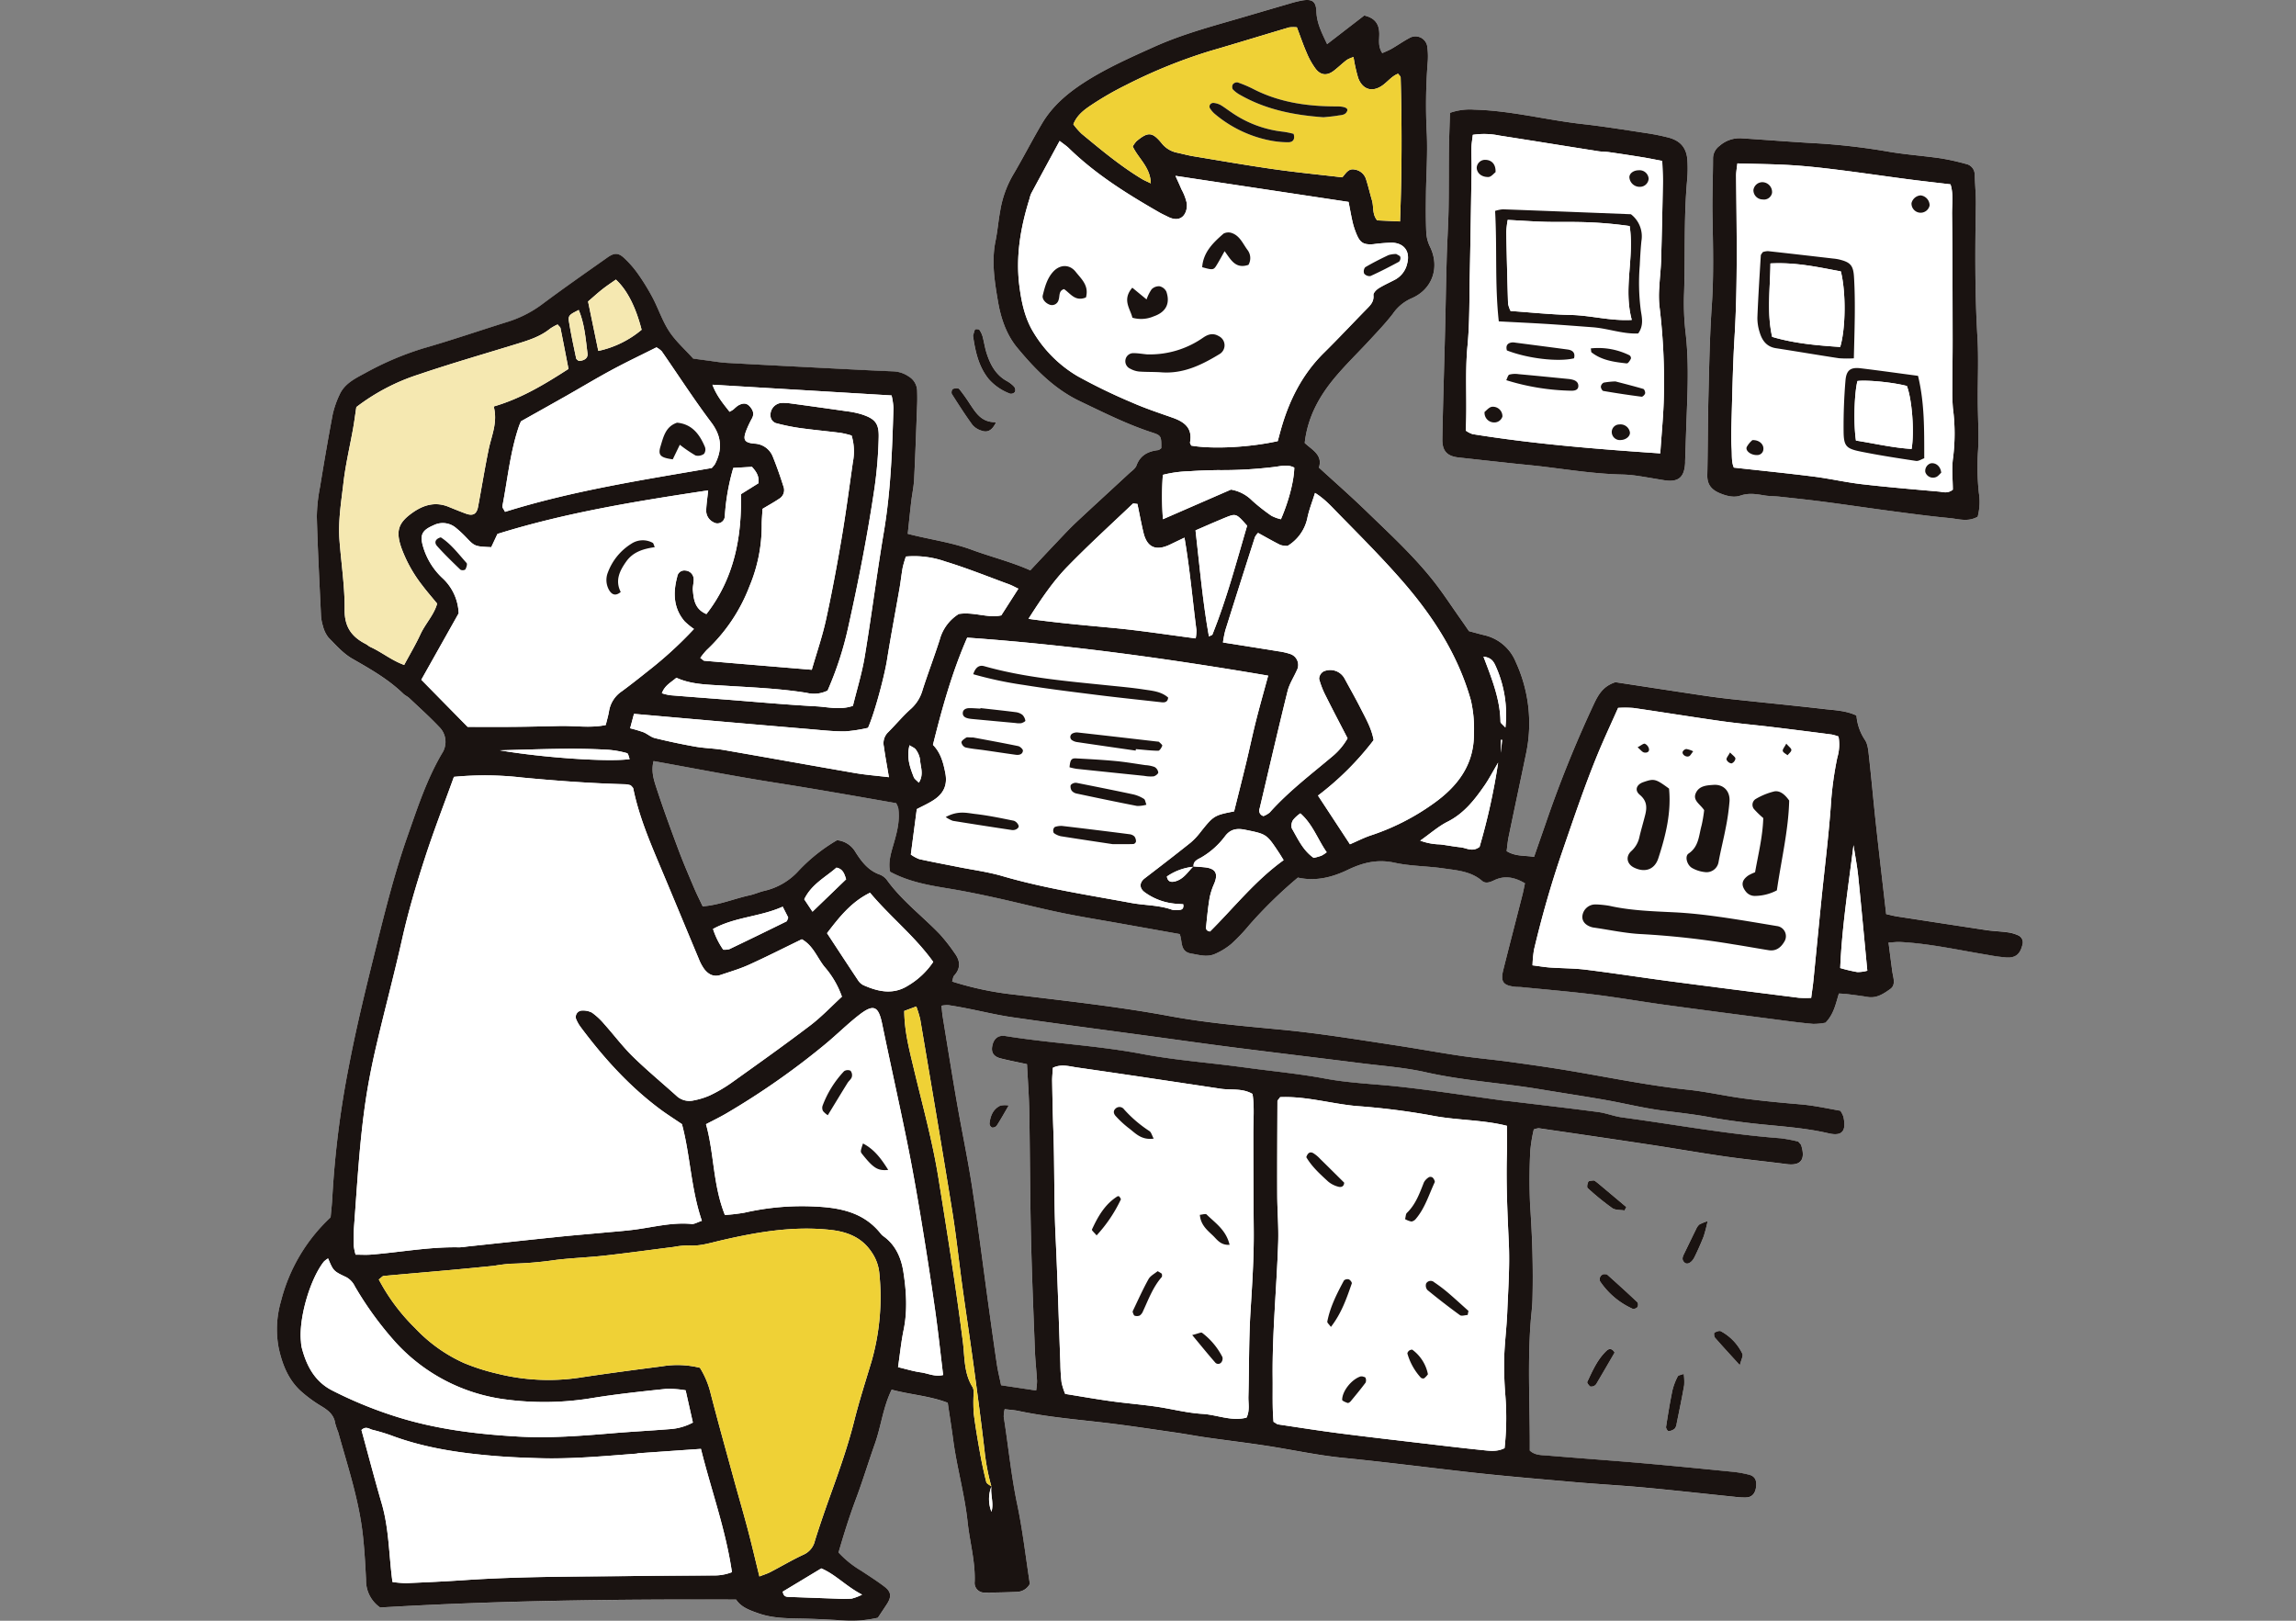 <svg xmlns="http://www.w3.org/2000/svg" width="680" height="480" viewBox="0 0 680 480"><rect x="0" y="0" width="680" height="480" fill="#808080" stroke="none"/><defs><clipPath id="a"><path fill="#fff" stroke="#707070" d="M4108 7524h680v480h-680z"/></clipPath><clipPath id="b"><path fill="none" d="M0 0h517.073v480H0z"/></clipPath></defs><g clip-path="url(#a)" transform="translate(-4108 -7524)"><g clip-path="url(#b)" transform="translate(4190 7524)"><path fill="#fff" d="M186.845 158.106c.394-3.658.688-6.6 1.035-9.535.263-2.219.751-4.425.863-6.649.368-7.439.62-14.886.9-22.332.049-1.3.03-2.609-.012-3.912a5.08 5.08 0 0 0-2.478-4.145 8.662 8.662 0 0 0-4.7-1.539c-5.584-.226-11.165-.515-16.746-.8-10.78-.553-21.562-1.1-32.34-1.7-2.04-.114-4.068-.478-6.1-.739-1.431-.184-2.861-.389-3.952-.539-2.5-2.772-5.2-5.148-7.1-8.045-2.024-3.082-3.194-6.712-4.926-10a65.361 65.361 0 0 0-4.4-7.134 30.722 30.722 0 0 0-4.036-4.6c-1.679-1.583-2.912-1.595-4.94-.161-6.541 4.619-13.112 9.195-19.517 13.988a33.9 33.9 0 0 1-10.426 5.194c-8.171 2.55-16.275 5.334-24.5 7.7a88.891 88.891 0 0 0-17.429 7.423c-2.893 1.548-6.059 3.091-7.507 6.4a27.517 27.517 0 0 0-1.993 5.756c-1.355 7.127-2.576 14.279-3.742 21.441a47.978 47.978 0 0 0-.961 8.88c.254 9.682.769 19.357 1.226 29.034a12.428 12.428 0 0 0 .574 3.3 8.922 8.922 0 0 0 1.651 3.45c2.2 2.25 4.383 4.733 7.062 6.267 5.339 3.054 10.647 6.061 15.1 10.374.529.515 1.261.818 1.8 1.324 2.977 2.814 6.036 5.556 8.843 8.53a6.172 6.172 0 0 1 1.135 7.29c-4.749 7.885-7.565 16.585-10.561 25.118-3.7 10.512-6.448 21.381-9.136 32.21-2.961 11.922-5.924 23.842-8.225 35.935a281.657 281.657 0 0 0-4.879 38.742c-.1 2.031-.345 4.054-.508 5.929A50.935 50.935 0 0 0 1.213 385.42a29.655 29.655 0 0 0-.678 13.773c1.033 4.8 2.8 9.339 6.493 12.755a39.584 39.584 0 0 0 6.269 4.6c2 1.226 3.623 2.539 3.989 5.024a22.527 22.527 0 0 0 .891 2.639c2.842 10.221 6.239 20.318 7.348 30.941.443 4.255.688 8.533.888 12.806a9.685 9.685 0 0 0 4.188 8.142c34.648-2.066 69.847-2.488 105.413-2.352 1.429 2.238 4.015 3.171 6.679 4.1 3.963 1.378 8.031 1.452 12.144 1.522 4.276.075 8.554.3 12.825.557a35.061 35.061 0 0 0 10.33-.793c.954-1.436 1.781-2.672 2.6-3.914 1.492-2.273 1.429-3.7-.606-5.259-2.21-1.7-4.588-3.194-6.915-4.742a29.437 29.437 0 0 1-6.721-5.409c1.527-5.294 3.178-10.594 5.141-15.818 2.026-5.4 3.7-10.934 5.626-16.373 1.844-5.206 2.4-10.831 4.973-16.03 5.584 1.5 11.169 1.8 16.6 3.879.56 3.779 1.142 7.439 1.637 11.111 1.086 8.115 3.371 16.007 4.245 24.178.634 5.908 2.313 11.687 2.1 17.72a2.851 2.851 0 0 0 3.087 3.2c3.161.009 6.325-.075 9.484-.21a4.434 4.434 0 0 0 3.765-2.371c-1.2-7.754-2.1-15.722-3.742-23.535-1.8-8.582-2.625-17.285-3.991-25.915a9.007 9.007 0 0 1 .275-2.278c1.52.187 2.8.247 4.043.508 8.218 1.739 16.566 2.469 24.894 3.422 7.2.828 14.375 1.942 21.555 2.97 3.129.448 6.236 1.042 9.365 1.49 5.889.842 11.8 1.55 17.683 2.448 7.549 1.149 15.039 2.814 22.623 3.565 12.051 1.2 24.057 2.716 36.082 4.1 10.911 1.254 21.863 2.15 32.806 3.119 6.861.606 13.748.965 20.607 1.6 8.9.83 17.788 1.832 26.684 2.746a21.985 21.985 0 0 0 3.341.175c1.756-.091 2.744-1.348 2.9-3.474.133-1.842-.534-2.9-2.245-3.3a33.711 33.711 0 0 0-4.4-.8c-9.074-.9-18.147-1.809-27.232-2.6-9.281-.807-18.574-1.445-27.855-2.24-1.779-.152-3.728-.009-5.32-1.476.072-12.692-.7-25.356.254-38.015.168-2.229.476-4.453.536-6.686.252-9.314-.049-18.606-.688-27.906a161.375 161.375 0 0 1 .047-16.21 45.15 45.15 0 0 1 1.033-6.281 5.24 5.24 0 0 1 1.459-.366c11.039 1.611 22.078 3.22 33.107 4.891 7.358 1.114 14.687 2.411 22.052 3.467 6.071.872 12.181 1.471 18.264 2.268 4.182.548 5.665-1.306 4.315-5.574-.1-.319-.434-.566-.863-1.1a43.981 43.981 0 0 0-5.213-.979c-15.781-1.189-31.335-4.082-46.995-6.187-2.387-.319-4.688-1.273-7.076-1.588-8.491-1.121-17-2.094-25.507-3.122-1.11-.133-2.226-.224-3.334-.373-10.148-1.373-20.271-2.965-30.449-4.059-7.2-.776-14.443-1.014-21.614-2.357-7.491-1.4-15.109-2.122-22.672-3.138q-1.937-.262-3.877-.511c-9.232-1.182-18.548-1.921-27.678-3.649-13.375-2.532-26.969-3.138-40.374-5.294-2.21-.354-3.527.8-3.938 2.986-.352 1.881.41 3.108 2.506 3.639 2.5.634 5.04 1.119 7.791 1.718.235 4.716.59 9.33.671 13.948.217 12.293.217 24.591.494 36.882.256 11.365.739 22.726 1.173 34.084.114 2.97.462 5.931.629 8.9a19.091 19.091 0 0 1-.268 2.816l-10.365-1.562c-.448-2.182-.944-4.15-1.243-6.15-.853-5.691-1.641-11.393-2.429-17.1-1.627-11.785-3.1-23.6-4.9-35.355-1.294-8.439-3.075-16.8-4.537-25.218s-2.807-16.883-4.185-25.33c-.17-1.03-.233-2.08-.359-3.245a9.61 9.61 0 0 1 1.968-.186c1.839.275 3.67.608 5.495.963 4.555.886 9.078 2 13.666 2.66 13.82 1.986 27.668 3.8 41.5 5.677 8.113 1.1 16.217 2.254 24.337 3.287 12.377 1.576 24.766 3.045 37.145 4.6 6.462.816 13.016 1.266 19.345 2.7 11.125 2.513 22.49 3.143 33.688 5.01 6.423 1.072 12.867 2.033 19.28 3.159 5.866 1.028 11.666 2.5 17.564 3.234 4.621.574 9.232 1.093 13.815 1.947 3.844.716 7.731 1.229 11.612 1.693 7.754.926 15.576 1.238 23.234 3.024 4.113.958 5.392-.622 4.462-4.928a8.652 8.652 0 0 0-.9-1.737c-3.882-.692-7.854-1.571-11.95-1.914-5.563-.464-11.127-1-16.66-1.73s-11.006-2-16.552-2.59c-11.643-1.236-23.092-3.595-34.611-5.542-6.038-1.021-12.107-1.879-18.175-2.711-4.8-.657-9.628-1.065-14.417-1.77-6.441-.946-12.85-2.128-19.289-3.108-11.407-1.735-22.789-3.609-34.294-4.7-10.936-1.035-21.931-1.993-32.713-3.989-15.226-2.816-30.575-4.472-45.911-6.346a93.836 93.836 0 0 1-18.486-3.882c.247-.751.273-1.4.606-1.758 1.984-2.159 1.811-4.362.2-6.567a54.336 54.336 0 0 0-4.458-5.691c-5.155-5.367-11.19-9.871-15.606-15.974a4.876 4.876 0 0 0-2.184-1.686c-3.415-1.187-5.441-3.912-7.213-6.71a7.057 7.057 0 0 0-5.427-3.469 50.434 50.434 0 0 0-11.288 8.95 19.581 19.581 0 0 1-10.381 6.078c-1.443.354-2.821.984-4.269 1.3-4.513.979-8.829 2.847-13.855 3.264-.888-1.891-1.8-3.688-2.585-5.544-1.592-3.765-3.213-7.526-4.646-11.354-2.217-5.924-4.392-11.869-6.367-17.877-.835-2.541-1.748-5.208-.947-8.253 12.1 2.168 23.961 4.5 35.9 6.376 12.1 1.9 24.148 4.031 35.947 6.089a7.874 7.874 0 0 1 .613 1.417c.546 3.593-.315 7.008-1.3 10.421-.809 2.807-1.744 5.626-1.1 8.484 5.579 2.984 11.416 3.989 17.289 4.956 4.586.753 9.146 1.683 13.687 2.679 6.539 1.434 13.03 3.11 19.585 4.474 5.824 1.212 11.708 2.142 17.567 3.192s11.727 2.094 17.62 3.145c.9 2.154-.012 5.192 3.439 5.777 2.4.408 4.779 1.154 7.1.07a19.7 19.7 0 0 0 4.719-2.9 53.673 53.673 0 0 0 5.381-5.656 132.888 132.888 0 0 1 14.366-14.014c5.311 1.184 10.225-.1 14.774-2.3 4.511-2.173 8.826-3.21 13.885-2.108 4.7 1.028 9.628.977 14.417 1.674 3.994.581 8.141.821 11.472 3.691 1.089.94 2.385.406 3.653-.2 3.108-1.478 6.064-.856 9.057.923-.263 1.224-.459 2.3-.73 3.355-1.884 7.393-3.809 14.776-5.665 22.178-.916 3.658-.1 4.744 3.639 5.131.557.058 1.121.026 1.676.079 7.225.723 14.464 1.327 21.667 2.217 7.022.867 14 2.094 21.01 3.052 11.253 1.539 22.521 3 33.783 4.469 3.322.434 6.644.879 9.98 1.159a18.524 18.524 0 0 0 3.637-.354c2.481-2.488 3.045-5.628 3.987-8.645 1.009.07 1.739.084 2.46.177 2.035.261 4.073.508 6.094.846 2.667.445 4.756-1.007 6.654-2.362 1.753-1.252.839-3.415.595-5.236-.368-2.723-.713-5.451-1.112-8.512 1.429-.072 2.5-.221 3.562-.166 8.766.471 17.317 2.418 25.948 3.828a48.892 48.892 0 0 0 5.525.755c2.665.128 3.989-1.086 4.632-3.816a2.263 2.263 0 0 0-1.306-2.763 11.152 11.152 0 0 0-3.206-.884c-2.028-.282-4.091-.329-6.117-.632q-13.261-1.976-26.51-4.057c-1.056-.163-2.091-.452-3.229-.7-1.026-8.966-2.056-17.643-3-26.33-.746-6.852-1.345-13.718-2.11-20.565-.184-1.648-.343-3.558-1.252-4.807a15.2 15.2 0 0 1-2.436-7.113c-3.15-1.455-6.351-1.539-9.458-1.9-9.067-1.042-18.152-1.926-27.225-2.907q-4.445-.479-8.868-1.135c-8.826-1.315-17.646-2.676-25.84-3.921-3.7 1.205-5.064 3.739-6.367 6.462a350.484 350.484 0 0 0-14.391 35.716c-1.1 3.131-2.182 6.262-3.334 9.565-2.8-.473-5.444-.065-8.12-1.711.182-1.355.291-2.8.583-4.206 1.695-8.2 3.45-16.4 5.155-24.6a43.415 43.415 0 0 0-3.066-27.27 13.229 13.229 0 0 0-9.451-7.91c-1.443-.352-2.875-.76-4.378-1.159-.746-1.079-1.471-2.154-2.222-3.213-2.9-4.091-5.623-8.33-8.761-12.235-5.838-7.26-12.7-13.571-19.376-20.04-4.534-4.395-9.29-8.561-14.086-12.955 1.25-3.774-2.129-5.287-4.2-7.292.867-7.782 4.423-14.051 9.174-19.665 3.241-3.83 6.87-7.332 10.277-11.025 2.271-2.46 4.59-4.9 6.633-7.54a13.07 13.07 0 0 1 5.423-4.558c6.381-2.646 8.561-9.3 5.6-15.322a10.949 10.949 0 0 1-1.105-4.222c-.168-3.718-.14-7.449-.1-11.172.072-5.961.511-11.934.259-17.879a163.528 163.528 0 0 1 .245-21.217 20.715 20.715 0 0 0-.075-4.464 3.538 3.538 0 0 0-5.336-2.858c-1.811.954-3.492 2.149-5.269 3.173-.891.513-1.865.884-2.756 1.3-1.334-2.024-.867-3.914-.891-5.744-.037-2.728-1.14-4.649-4.46-5.4-3.408 2.63-7.057 5.441-10.995 8.479-1.567-3.327-3.056-6.183-3.178-9.647-.107-3.075-1.266-3.809-4.385-3.25a38.192 38.192 0 0 0-3.786.97q-6.172 1.783-12.33 3.607c-9.276 2.739-18.665 5.129-27.533 9.12-7.139 3.213-14.305 6.381-20.889 10.652-4.884 3.168-9.295 6.936-12.3 12.009-3.035 5.122-5.737 10.44-8.777 15.557a31.071 31.071 0 0 0-3.66 10.482c-.539 2.93-.774 5.919-1.368 8.836-1.222 6-.287 11.918.713 17.772.849 4.963 2.439 9.841 5.723 13.806 5.25 6.339 10.929 12.2 18.555 15.839 7.059 3.371 14.037 6.894 21.509 9.309 2.574.832 2.637 1.135 2.595 4.611-.305.2-.594.525-.919.564-2.972.357-5.287 1.476-6.42 4.548-.352.956-1.448 1.66-2.261 2.415-5.2 4.814-10.435 9.584-15.6 14.426-1.9 1.781-3.674 3.7-5.472 5.591-2.681 2.816-5.334 5.66-8.122 8.626-5.714-2.539-11.687-4-17.375-6.094-5.973-2.2-12.2-2.989-18.923-4.712m316.872-5.068a17.184 17.184 0 0 0 .359-7.069 70.787 70.787 0 0 1-.231-12.75c.249-4.817-.072-9.661-.1-14.494-.035-6.316.277-12.647-.1-18.94-.776-13.027-.683-26.048-.466-39.08.049-2.97-.245-5.947-.345-8.922a3.2 3.2 0 0 0-2.564-3.229 68.938 68.938 0 0 0-7.542-1.672c-4.966-.718-9.987-1.07-14.935-1.884a192.663 192.663 0 0 0-21.038-2.516c-7.612-.4-15.212-1.028-22.817-1.518a8.99 8.99 0 0 0-6.677 2.238 4.6 4.6 0 0 0-1.921 3.767c-.009 5.574-.261 11.151-.163 16.723.156 8.924.413 17.83-.2 26.759-.6 8.722-.76 17.478-.982 26.22-.2 8-.175 16-.354 24-.063 2.868 1.268 4.4 3.821 5.446 1.993.816 4.1 1.308 5.975.667 2.476-.849 4.728-.462 7.111-.061 1.462.247 2.972.2 4.451.364 4.439.487 8.878.951 13.3 1.534 6.819.893 13.622 1.912 20.439 2.812 5.523.73 11.046 1.471 16.59 1.991 2.688.252 5.488 1.252 8.383-.389M347.446 33.419c-.11 3.672-.266 7.185-.308 10.7-.07 5.959 0 11.918-.114 17.874-.093 4.828-.415 9.654-.548 14.482-.2 7.25-.315 14.506-.494 21.758-.266 10.6-.62 21.206-.8 31.811-.063 3.583 1.469 5.08 4.863 5.451q8.043.874 16.084 1.755c3.14.34 6.29.618 9.426 1 7.568.933 15.112 2.1 22.756 2.278a37.285 37.285 0 0 1 4.444.371c2.758.4 5.5.909 8.248 1.341 4.064.639 5.856-.87 6.087-5.08.009-.184 0-.371 0-.557.156-4.639.3-9.281.476-13.918.317-8.188.618-16.357-.382-24.54a77.148 77.148 0 0 1-.387-11.7c.347-11.155-.121-22.332.923-33.466a40.159 40.159 0 0 0 .072-5.026c-.128-3.947-1.916-6.253-5.7-7.227a65.342 65.342 0 0 0-6.556-1.31c-6.253-.944-12.5-1.972-18.779-2.669-10.712-1.189-21.2-3.984-32.049-4.271a17.716 17.716 0 0 0-7.253.942M206.176 99.466c.669 4.546 1.609 9.062 4.66 12.815a15.724 15.724 0 0 0 6.362 4.325 1.564 1.564 0 0 0 1.424-.546 1.62 1.62 0 0 0-.235-1.506 8.73 8.73 0 0 0-2.189-1.7c-3.331-1.853-4.938-4.938-6.02-8.369-.5-1.588-.73-3.257-1.168-4.868a6.556 6.556 0 0 0-.937-1.93c-.142-.205-.657-.186-1-.2a.533.533 0 0 0-.389.305c-.184.5-.315 1.028-.5 1.672m6.852 25.572c-4.3.1-5.933-2.686-7.712-5.308a52.179 52.179 0 0 0-3.22-4.513c-.282-.336-1.324-.233-1.9-.021a1.533 1.533 0 0 0-.315 1.434c1.977 3.124 3.97 6.246 6.148 9.23a5.767 5.767 0 0 0 2.784 1.718c1.541.515 2.921.114 4.217-2.539M416.663 406.9c-.837.333-1.592.4-1.76.741a17.8 17.8 0 0 0-1.574 4.1c-.748 3.6-1.338 7.239-1.9 10.876-.061.394.508 1.268.732 1.252a3.357 3.357 0 0 0 1.837-.751 2.8 2.8 0 0 0 .569-1.5c.769-3.791 1.562-7.577 2.231-11.386a16.309 16.309 0 0 0-.138-3.327m-23.7-29.547a1.561 1.561 0 0 0-1.07 2.135 22.9 22.9 0 0 0 9.589 8.1 1.6 1.6 0 0 0 1.438-.429 1.5 1.5 0 0 0 .049-1.452c-2.94-2.784-5.943-5.5-8.962-8.2-.219-.2-.69-.112-1.044-.156m6.171-18.858.532-1.016q-3.976-3.343-7.957-6.686c-.422-.354-.856-.7-1.3-1.019a.782.782 0 0 0-.513-.17c-.52.084-1.322.07-1.483.375-.284.539-.483 1.627-.186 1.891a78.524 78.524 0 0 0 7.281 5.922c.928.643 2.4.492 3.63.7m24.607 3.173a12.6 12.6 0 0 0-2.467 1 4.035 4.035 0 0 0-.937 1.343c-1.147 2.313-2.254 4.646-3.39 6.966-.492 1-1.119 2.031.012 2.982.8.669 2.105-.037 2.919-1.7a81.578 81.578 0 0 0 2.69-6.085 44.8 44.8 0 0 0 1.173-4.509m9.54 42.645c.364-1.546 1.072-2.751.732-3.427a14.887 14.887 0 0 0-6.351-6.626c-.457-.24-1.354.1-1.9.429-.186.112-.119 1.154.166 1.48 2.254 2.588 4.588 5.106 7.353 8.143m-37.094-3.721c-.685-1.292-1.63-1.264-2.348-.592-2.732 2.562-4.189 5.966-5.751 9.272-.121.259.427.94.795 1.28.184.173.7.1 1-.009a1.718 1.718 0 0 0 .863-.641c1.853-3.126 3.67-6.271 5.437-9.309M216.756 327.4a7.426 7.426 0 0 0-2.448.037c-2.21 1.035-2.991 3.068-3.243 5.32a1.426 1.426 0 0 0 .73 1.18 1.6 1.6 0 0 0 1.389-.529c1.166-1.8 2.21-3.684 3.572-6.008"/><path fill="#1a1311" d="M186.844 158.1c6.719 1.723 12.951 2.513 18.923 4.712 5.688 2.1 11.659 3.558 17.375 6.1 2.788-2.965 5.439-5.812 8.122-8.628 1.8-1.888 3.569-3.807 5.469-5.588 5.171-4.842 10.407-9.612 15.6-14.429.814-.753 1.909-1.459 2.261-2.413 1.135-3.075 3.45-4.192 6.42-4.551.324-.04.613-.368.919-.562.044-3.478-.019-3.781-2.592-4.614-7.474-2.415-14.452-5.938-21.511-9.307-7.626-3.642-13.3-9.5-18.553-15.839-3.287-3.968-4.877-8.845-5.723-13.806-1-5.854-1.937-11.776-.716-17.772.6-2.919.832-5.908 1.371-8.838a31.054 31.054 0 0 1 3.658-10.479c3.042-5.117 5.744-10.435 8.777-15.557 3.007-5.075 7.418-8.84 12.3-12.009 6.586-4.271 13.75-7.439 20.889-10.654 8.868-3.991 18.257-6.381 27.533-9.118q6.162-1.818 12.33-3.607a36.94 36.94 0 0 1 3.786-.97c3.119-.56 4.28.175 4.388 3.25.121 3.462 1.609 6.32 3.178 9.647 3.938-3.038 7.584-5.852 10.992-8.479 3.322.753 4.425 2.674 4.46 5.4.023 1.83-.443 3.723.893 5.744.891-.413 1.865-.781 2.756-1.294 1.776-1.023 3.457-2.219 5.266-3.175a3.539 3.539 0 0 1 5.336 2.861 20.706 20.706 0 0 1 .075 4.465 163.9 163.9 0 0 0-.242 21.215c.252 5.945-.189 11.918-.259 17.879-.044 3.725-.075 7.453.093 11.172a10.98 10.98 0 0 0 1.105 4.222c2.958 6.029.779 12.678-5.6 15.324a13.094 13.094 0 0 0-5.423 4.555c-2.042 2.646-4.362 5.08-6.633 7.542-3.406 3.693-7.034 7.194-10.274 11.025-4.751 5.614-8.307 11.883-9.176 19.662 2.07 2 5.448 3.518 4.2 7.295 4.8 4.395 9.551 8.561 14.086 12.955 6.675 6.469 13.54 12.778 19.376 20.04 3.138 3.9 5.859 8.141 8.761 12.232.751 1.058 1.478 2.136 2.222 3.213 1.5.4 2.935.807 4.381 1.161a13.232 13.232 0 0 1 9.451 7.91 43.426 43.426 0 0 1 3.063 27.27c-1.7 8.2-3.46 16.4-5.155 24.6-.291 1.406-.4 2.849-.583 4.206 2.676 1.646 5.32 1.236 8.122 1.709 1.149-3.3 2.238-6.434 3.331-9.563a351.263 351.263 0 0 1 14.39-35.714c1.3-2.721 2.667-5.257 6.367-6.462 8.195 1.247 17.014 2.606 25.84 3.924q4.42.657 8.868 1.135c9.074.979 18.161 1.863 27.228 2.907 3.108.359 6.309.443 9.456 1.9a15.234 15.234 0 0 0 2.436 7.113c.911 1.25 1.068 3.161 1.252 4.807.765 6.849 1.364 13.715 2.112 20.565.947 8.687 1.975 17.364 3 26.332 1.135.249 2.173.536 3.227.7q13.254 2.056 26.512 4.059c2.024.3 4.087.347 6.115.629a11.189 11.189 0 0 1 3.206.886 2.26 2.26 0 0 1 1.306 2.76c-.643 2.732-1.965 3.945-4.63 3.816a48.938 48.938 0 0 1-5.528-.753c-8.628-1.41-17.18-3.359-25.948-3.828-1.061-.058-2.133.091-3.56.163.4 3.061.741 5.789 1.11 8.514.247 1.818 1.161 3.984-.594 5.236-1.9 1.352-3.987 2.807-6.654 2.362-2.021-.338-4.059-.587-6.092-.849-.72-.093-1.452-.107-2.462-.177-.94 3.017-1.506 6.157-3.984 8.647a18.739 18.739 0 0 1-3.637.354c-3.336-.282-6.661-.727-9.983-1.161-11.263-1.471-22.528-2.928-33.783-4.467-7.01-.961-13.986-2.184-21.008-3.054-7.2-.891-14.445-1.494-21.67-2.215-.555-.056-1.119-.023-1.674-.079-3.744-.387-4.558-1.476-3.639-5.134 1.856-7.4 3.781-14.783 5.665-22.178.268-1.056.464-2.131.73-3.352-3-1.779-5.952-2.4-9.057-.926-1.268.6-2.564 1.135-3.653.2-3.331-2.87-7.479-3.11-11.472-3.693-4.789-.695-9.717-.646-14.419-1.672-5.057-1.1-9.372-.068-13.883 2.108-4.551 2.191-9.463 3.478-14.774 2.294a132.676 132.676 0 0 0-14.366 14.014 53.959 53.959 0 0 1-5.383 5.658 19.833 19.833 0 0 1-4.716 2.9c-2.327 1.082-4.7.338-7.106-.07-3.448-.587-2.539-3.625-3.436-5.779l-17.623-3.145c-5.859-1.049-11.741-1.977-17.567-3.189-6.553-1.364-13.044-3.04-19.586-4.474-4.539-1-9.1-1.926-13.685-2.681-5.873-.965-11.713-1.97-17.289-4.956-.643-2.856.291-5.677 1.1-8.481.986-3.415 1.846-6.828 1.3-10.423a8.018 8.018 0 0 0-.615-1.415c-11.8-2.061-23.845-4.192-35.944-6.092-11.934-1.874-23.8-4.206-35.9-6.374-.8 3.042.11 5.709.947 8.253 1.972 6.008 4.15 11.95 6.367 17.874 1.431 3.83 3.052 7.588 4.646 11.356.783 1.853 1.7 3.653 2.583 5.544 5.029-.42 9.344-2.285 13.857-3.266 1.448-.315 2.826-.942 4.266-1.3a19.572 19.572 0 0 0 10.381-6.078 50.615 50.615 0 0 1 11.288-8.952 7.07 7.07 0 0 1 5.43 3.471c1.772 2.8 3.8 5.521 7.211 6.707a4.879 4.879 0 0 1 2.184 1.686c4.418 6.1 10.451 10.608 15.608 15.974a54.28 54.28 0 0 1 4.455 5.693c1.613 2.205 1.786 4.409-.2 6.565-.333.364-.359 1.007-.6 1.76a93.793 93.793 0 0 0 18.487 3.884c15.335 1.877 30.685 3.53 45.909 6.348 10.785 2 21.777 2.951 32.716 3.989 11.512 1.088 22.892 2.956 34.298 4.688 6.439.979 12.848 2.161 19.292 3.11 4.789.7 9.619 1.11 14.417 1.77 6.066.832 12.135 1.688 18.173 2.709 11.521 1.949 22.968 4.308 34.611 5.544 5.546.587 11.018 1.856 16.552 2.59s11.1 1.264 16.66 1.73c4.1.343 8.069 1.222 11.953 1.912a8.756 8.756 0 0 1 .893 1.739c.93 4.306-.35 5.887-4.462 4.926-7.658-1.786-15.478-2.1-23.232-3.021-3.884-.464-7.77-.977-11.612-1.693-4.583-.853-9.2-1.373-13.818-1.949-5.9-.734-11.7-2.205-17.562-3.234-6.416-1.124-12.857-2.087-19.28-3.157-11.2-1.867-22.563-2.5-33.69-5.01-6.327-1.429-12.883-1.881-19.345-2.7-12.377-1.56-24.768-3.031-37.143-4.607-8.12-1.033-16.226-2.184-24.337-3.285-13.839-1.879-27.685-3.693-41.507-5.679-4.588-.657-9.111-1.772-13.666-2.658a125.158 125.158 0 0 0-5.493-.963 9.578 9.578 0 0 0-1.97.184c.126 1.166.191 2.215.359 3.248 1.38 8.446 2.723 16.9 4.187 25.33 1.462 8.416 3.243 16.779 4.537 25.218 1.8 11.759 3.273 23.567 4.9 35.355.788 5.7 1.576 11.4 2.429 17.1.3 2 .8 3.968 1.245 6.148l10.372 1.557a19.157 19.157 0 0 0 .268-2.819c-.166-2.968-.513-5.926-.627-8.9-.436-11.361-.916-22.721-1.173-34.084-.28-12.293-.28-24.591-.5-36.884-.082-4.618-.436-9.232-.669-13.948-2.753-.6-5.292-1.082-7.794-1.718-2.094-.531-2.858-1.755-2.5-3.637.408-2.184 1.728-3.343 3.935-2.986 13.405 2.156 27 2.763 40.374 5.292 9.129 1.73 18.445 2.467 27.678 3.649q1.941.248 3.877.511c7.563 1.016 15.182 1.734 22.672 3.138 7.174 1.343 14.41 1.583 21.616 2.357 10.176 1.1 20.3 2.688 30.447 4.059 1.11.152 2.224.242 3.336.375 8.5 1.026 17.014 2 25.5 3.122 2.387.315 4.691 1.266 7.078 1.588 15.657 2.1 31.212 5 46.993 6.185a44.6 44.6 0 0 1 5.215.979c.427.534.76.779.863 1.1 1.35 4.271-.135 6.122-4.315 5.574-6.082-.795-12.193-1.394-18.266-2.266-7.365-1.056-14.694-2.352-22.05-3.467-11.032-1.672-22.071-3.28-33.11-4.893a5.348 5.348 0 0 0-1.459.366 45.158 45.158 0 0 0-1.03 6.281 161.379 161.379 0 0 0-.049 16.21c.639 9.3.942 18.595.688 27.908-.061 2.231-.368 4.455-.536 6.686-.954 12.659-.179 25.323-.254 38.015 1.592 1.466 3.541 1.322 5.322 1.476 9.279.793 18.574 1.434 27.852 2.24 9.085.79 18.159 1.7 27.235 2.6a33.767 33.767 0 0 1 4.4.8c1.714.4 2.38 1.462 2.245 3.3-.156 2.126-1.145 3.383-2.9 3.471a21.7 21.7 0 0 1-3.341-.175c-8.894-.912-17.781-1.914-26.682-2.744-6.861-.639-13.746-1-20.609-1.6-10.941-.967-21.894-1.865-32.8-3.117-12.027-1.38-24.034-2.9-36.082-4.1-7.586-.753-15.077-2.415-22.626-3.567-5.882-.9-11.792-1.606-17.683-2.448-3.129-.445-6.236-1.042-9.365-1.49-7.178-1.028-14.352-2.142-21.555-2.968-8.325-.954-16.676-1.686-24.894-3.422-1.24-.261-2.52-.324-4.043-.511a9.114 9.114 0 0 0-.275 2.278c1.366 8.633 2.191 17.336 3.994 25.917 1.641 7.812 2.536 15.778 3.739 23.532a4.428 4.428 0 0 1-3.765 2.371c-3.159.138-6.323.221-9.482.21a2.853 2.853 0 0 1-3.089-3.2c.21-6.031-1.469-11.813-2.1-17.718-.874-8.174-3.161-16.063-4.248-24.178-.492-3.674-1.077-7.334-1.637-11.111-5.43-2.079-11.018-2.383-16.6-3.882-2.567 5.2-3.126 10.827-4.973 16.03-1.928 5.439-3.6 10.974-5.626 16.373-1.961 5.227-3.611 10.526-5.141 15.82a29.5 29.5 0 0 0 6.721 5.409c2.329 1.548 4.7 3.038 6.917 4.74 2.033 1.567 2.1 2.986.606 5.259-.818 1.245-1.646 2.481-2.6 3.917a35.061 35.061 0 0 1-10.33.79c-4.271-.256-8.547-.48-12.825-.555-4.112-.072-8.178-.145-12.142-1.522-2.667-.928-5.25-1.858-6.679-4.1-35.569-.135-70.768.289-105.416 2.355a9.677 9.677 0 0 1-4.187-8.146c-.2-4.273-.445-8.554-.891-12.806-1.11-10.624-4.506-20.721-7.348-30.944a23.236 23.236 0 0 1-.891-2.637c-.366-2.488-1.986-3.8-3.989-5.024a39.873 39.873 0 0 1-6.269-4.6c-3.7-3.415-5.458-7.959-6.493-12.755a29.667 29.667 0 0 1 .678-13.776 50.957 50.957 0 0 1 14.706-24.859c.166-1.874.41-3.9.511-5.931a281.34 281.34 0 0 1 4.879-38.742c2.3-12.09 5.264-24.013 8.223-35.933 2.69-10.831 5.444-21.7 9.136-32.212 3-8.53 5.814-17.231 10.563-25.118a6.179 6.179 0 0 0-1.135-7.29c-2.809-2.975-5.866-5.714-8.845-8.528-.536-.508-1.268-.811-1.8-1.324-4.455-4.313-9.764-7.32-15.1-10.377-2.679-1.532-4.856-4.015-7.062-6.264a8.946 8.946 0 0 1-1.648-3.453 12.524 12.524 0 0 1-.576-3.3c-.455-9.675-.972-19.35-1.226-29.032a48.225 48.225 0 0 1 .961-8.882c1.166-7.16 2.387-14.314 3.742-21.441a27.571 27.571 0 0 1 2-5.756c1.445-3.308 4.614-4.852 7.5-6.4a89.293 89.293 0 0 1 17.429-7.423c8.225-2.359 16.329-5.145 24.5-7.7a33.936 33.936 0 0 0 10.423-5.192c6.406-4.793 12.979-9.37 19.516-13.986 2.031-1.434 3.262-1.424 4.942.161a30.606 30.606 0 0 1 4.036 4.6 65.261 65.261 0 0 1 4.4 7.134c1.732 3.292 2.9 6.919 4.928 10 1.9 2.9 4.6 5.276 7.1 8.045 1.091.152 2.52.354 3.952.539 2.031.261 4.057.627 6.1.741 10.778.6 21.56 1.145 32.34 1.7 5.581.287 11.162.574 16.746.8a8.67 8.67 0 0 1 4.7 1.539 5.074 5.074 0 0 1 2.476 4.143c.044 1.3.061 2.611.014 3.914-.277 7.444-.532 14.89-.9 22.332-.11 2.224-.6 4.427-.86 6.647-.347 2.935-.641 5.877-1.035 9.535m24.773 282.161a63.465 63.465 0 0 1-2.047-10.8c-.972-8.311-2.073-16.606-3.2-24.9-1.051-7.745-2.238-15.471-3.306-23.211-1.042-7.56-1.83-15.161-3.045-22.693-3.054-18.916-6.276-37.807-9.468-56.7a32.033 32.033 0 0 0-1.177-3.877c-1.406.525-2.553.951-3.565 1.327.047 6.05 1.483 11.451 2.77 16.86 2.581 10.852 5.584 21.6 7.355 32.639 2.592 16.149 5.194 32.291 7.239 48.527.569 4.5.263 9.365 2.947 13.5a4.454 4.454 0 0 1 .212 2.154 49.278 49.278 0 0 0 .056 5.539c.492 3.868 1.149 7.717 1.837 11.554a126.527 126.527 0 0 0 1.867 8.71c.138.546 1 .909 1.529 1.366a10.273 10.273 0 0 0 .009 7.46c.762-2.471-.336-4.982-.016-7.463m59.9-183.555a16.633 16.633 0 0 0-7.934 2.9c.3 1.625 1.3 1.732 2.46 1.431 2.469-.641 3.732-2.77 5.374-4.43 1.1.086 2.205.152 3.306.259 3.28.326 4.136 1.8 2.9 4.812a20.081 20.081 0 0 0-1.357 4.159c-.466 2.735-.741 5.507-1.016 8.272-.061.629-.3 1.541 1.119 1.772 7.052-7 13.356-15.058 21.8-21.129-.478-.762-.942-1.55-1.448-2.313-3.632-5.476-3.649-5.4-10.046-6.7-2.446-.494-4.329-.124-5.877 1.956a23.629 23.629 0 0 1-7 6.255c-.867.515-2.541 1.028-2.28 2.753M52.434 230.086c-2.919 8.1-5.952 15.9-8.533 23.852s-4.963 15.97-6.8 24.153c-2.357 10.521-5.157 20.94-7.612 31.44-1.229 5.248-2.3 10.545-3.11 15.872-1.9 12.526-2.567 25.181-3.518 37.8a54.493 54.493 0 0 0-.11 5.588 16.724 16.724 0 0 0 .564 2.791c1.679 0 3.129.1 4.56-.016 8.715-.7 17.347-2.336 26.137-2.152a17.539 17.539 0 0 0 2.222-.229c9.069-.965 18.135-1.954 27.2-2.889 4.446-.459 8.9-.816 13.352-1.231 3.145-.294 6.3-.511 9.433-.933 5.516-.741 10.953-2.182 16.611-1.637.814.077 1.69-.5 3.04-.942-3.269-9.549-3.434-19.506-5.905-28.626-2.432-1.653-4.481-2.944-6.42-4.385-9.183-6.826-16.753-15.226-23.565-24.351a11 11 0 0 1-1.352-2.392 1.9 1.9 0 0 1 1.518-2.5 5.817 5.817 0 0 1 3.157.585 19.721 19.721 0 0 1 3.646 3.387c2.854 3.187 5.432 6.647 8.479 9.633 4.115 4.033 8.577 7.717 12.862 11.577a5.577 5.577 0 0 0 5.178 1.408 21.941 21.941 0 0 0 4.756-1.469 42.734 42.734 0 0 0 6.269-3.646c7.873-5.616 15.757-11.221 23.456-17.07 3.376-2.564 6.313-5.7 9.4-8.533a27.126 27.126 0 0 0-5.206-8.9c-2.14-2.7-3.32-6.236-6.661-8.1-5.276 2.557-10.419 5.171-15.667 7.549-2.7 1.222-5.57 2.059-8.383 3.01-2.061.7-3.674-.168-4.882-1.769a13.418 13.418 0 0 1-1.564-2.928c-3.889-9.272-7.717-18.569-11.624-27.834-3.112-7.383-6.2-14.769-7.808-22.67-.065-.317-.438-.569-.751-.956a8.188 8.188 0 0 0-1.5-.308c-10.244-.266-20.448-1.026-30.652-1.991a95.636 95.636 0 0 0-20.215-.2M30.188 378.927a58.055 58.055 0 0 0 10.764 14.422 45.412 45.412 0 0 0 14.431 10.314 61.772 61.772 0 0 0 10.048 3.2 62.3 62.3 0 0 0 23.836 1.205c8.281-1.257 16.587-2.352 24.9-3.425a27.653 27.653 0 0 1 11.137.448 25.888 25.888 0 0 1 3.194 7.691c2.189 8.456 4.537 16.872 6.845 25.3 1.375 5.019 2.847 10.015 4.173 15.049 1.18 4.474 2.224 8.985 3.4 13.757 1.24-.49 2.282-.8 3.229-1.292 3.3-1.714 6.509-3.63 9.882-5.187a5.912 5.912 0 0 0 3.331-4.115c1.5-4.791 3.152-9.535 4.852-14.261 2.516-7 4.975-14 6.791-21.236 1.492-5.938 3.373-11.778 5.134-17.646a69.325 69.325 0 0 0 2.3-25.987 13.1 13.1 0 0 0-2.226-6.225c-2.916-4.462-7.248-6.141-12.286-6.691-11.095-1.21-21.9.678-32.611 3.175-3.082.718-6.05 1.688-9.288 1.441a22.617 22.617 0 0 0-4.434.429c-6.831.858-13.652 1.807-20.495 2.571-4.8.539-9.649.7-14.447 1.278a107.713 107.713 0 0 1-13.335 1.126 47.79 47.79 0 0 0-4.973.616q-6.658.678-13.328 1.287c-6.472.585-12.951 1.128-19.422 1.725-.305.028-.578.413-1.394 1.037m266.944-53.994c-.594.83-.8.982-.8 1.135-.035 9.3-.093 18.606-.058 27.911.019 4.651.441 9.307.284 13.948-.448 13.389-1.786 26.743-1.641 40.157.049 4.418-.126 8.852.259 13 .723.415 1.019.711 1.354.76 6.073.907 12.139 1.865 18.229 2.648 8.486 1.093 16.991 2.061 25.488 3.063 5.544.653 11.085 1.322 16.636 1.884 2.168.217 4.409.6 6.717-.559a82.774 82.774 0 0 0 .231-15.585 110.957 110.957 0 0 1-.347-11.134c.128-4.46.716-8.908.9-13.368.282-6.875.788-13.776.471-20.632-.4-8.749-.821-17.48-.574-26.239.077-2.749.012-5.5.012-8.5-7.36-1.863-15.086-1.595-22.521-3.1a210.849 210.849 0 0 0-22.117-2.765c-7.558-.711-14.958-2.956-22.525-2.623M317.399 59.8l-51.268-7.724c.655 1.459 1.245 2.721 1.786 4a15.519 15.519 0 0 1 1.574 4.129c.284 2.849-1.483 6.082-5.6 3.989-.83-.422-1.686-.8-2.492-1.261-9.554-5.479-18.872-11.286-26.822-19.028-.746-.727-1.641-1.306-2.749-2.175-2.958 5.458-5.7 10.507-8.423 15.573a8.863 8.863 0 0 0-.511 1.6c-2.639 8.444-4.126 17.056-2.975 25.9.625 4.791 1.625 9.568 4.25 13.778a37.324 37.324 0 0 0 12.995 12.836 167.154 167.154 0 0 0 16.063 7.782c3.912 1.725 7.992 3.08 12.032 4.5 3.485 1.226 5.975 3.047 5.192 7.285-.056.3.226.655.352.986 6.227 1.091 17.173.548 25.617-1.324.249-.921.534-1.977.825-3.033 2.418-8.763 6.325-16.676 12.892-23.152 4.241-4.18 8.307-8.537 12.477-12.79 1.182-1.205 2.359-2.271 2.145-4.276-.068-.622.86-1.574 1.56-2.014 1.571-.986 3.294-1.728 4.935-2.606a7.15 7.15 0 0 0 3.525-4.819c.886-3.446-.886-5.94-4.485-6.08a48.076 48.076 0 0 0-5.551.445c-2.944.224-3.975-.42-5.085-3.229a22.6 22.6 0 0 1-1.037-3.187c-.452-1.97-.8-3.966-1.222-6.1m-30.21 360.037c1.026-2.133.49-4.217.548-6.225.235-8.369.1-16.758.615-25.108.49-7.987 1.03-15.958.965-23.966q-.115-14.513-.128-29.027c0-3.882.361-7.773-.235-11.528-3.094-1.786-6.376-1.075-9.475-1.541-14.154-2.129-28.307-4.266-42.477-6.295-2.282-.326-4.691-1.114-7.178.093-.079 1.438-.228 2.716-.208 3.991.084 4.835.173 9.67.352 14.5.385 10.4.156 20.809.65 31.212.6 12.634.958 25.281 1.434 37.921a53.335 53.335 0 0 0 .352 5.57 19.594 19.594 0 0 0 1.075 3.39c4.777.765 9.157 1.541 13.561 2.149s8.866.965 13.279 1.595c4.6.657 9.155 1.886 13.771 2.161 4.381.261 8.652 2.294 13.1 1.105m6.4-219.737c-29.885-5.087-59.335-9.153-89.136-11.251-4.511 10.328-7.432 20.872-10.144 31.753 2.261 2.275 3.07 5.229 3.674 8.4.706 3.7-.681 6.171-3.6 8.031-1.539.981-3.222 1.735-4.861 2.6l-1.765 13.447a10.722 10.722 0 0 0 2.506 1.359c3.812.846 7.656 1.553 11.484 2.317 4.376.874 8.838 1.452 13.107 2.7 12.519 3.653 25.384 5.588 38.159 7.957 4.015.746 8.178.608 12.1 2.007a5.99 5.99 0 0 0 2.212.058c.867-.047 1.306-.515 1.105-1.674-.837-.058-1.744-.093-2.641-.189a18.046 18.046 0 0 1-8.757-3.355c-1.665-1.2-1.6-2.907-.028-4.117 4.56-3.495 9.118-7 13.608-10.587a20.192 20.192 0 0 0 3.026-3.243c3.76-4.707 4.005-4.886 9.862-6.01 1.166-4.679 2.4-9.528 3.574-14.391 1-4.157 1.879-8.346 2.924-12.494 1.089-4.313 2.31-8.591 3.59-13.314m160.827 95.419c.282-2.166.513-3.63.66-5.1.8-7.971 1.555-15.946 2.362-23.919.937-9.258 2.105-18.5 2.784-27.778a100.114 100.114 0 0 1 1.935-14.375 13.477 13.477 0 0 0 .352-6.218 13.275 13.275 0 0 0-2.059-.6q-8.865-1.154-17.739-2.231c-4.982-.6-9.985-1.035-14.953-1.737-8.663-1.224-17.3-2.627-25.962-3.882a33.515 33.515 0 0 0-4.562-.03c-2.07 4.674-4.2 9.2-6.1 13.825-3.889 9.475-7.148 19.175-10.479 28.86-3.273 9.516-6.017 19.159-8.332 28.934a35.138 35.138 0 0 0-.441 4.628c1.963.249 3.583.532 5.215.646 3.53.249 7.09.21 10.594.646 8.309 1.033 16.583 2.327 24.885 3.422q19.1 2.518 38.213 4.9a31.819 31.819 0 0 0 3.63.019M63.491 162.055c-4.907-.219-4.891-.235-7.516-2.991a33.081 33.081 0 0 0-2.856-2.655 6.046 6.046 0 0 0-6.77-.816c-3.234 1.4-4.033 2.732-3.115 6.045a20.639 20.639 0 0 0 5.714 9.479 14.9 14.9 0 0 1 4.893 10.528c-3.728 6.633-7.355 13.081-11.06 19.669l13.718 13.954c4.453 0 9.106.033 13.762-.009 4.471-.042 8.945-.145 13.417-.249 4.59-.11 9.223.657 13.727-.289.385-1.6.772-2.856.974-4.133a8.773 8.773 0 0 1 3.8-5.863c2.7-1.986 5.327-4.073 7.948-6.162a115.738 115.738 0 0 0 13.4-12.288 20.56 20.56 0 0 1-2.8-2.294c-3.329-3.94-3.4-8.488-2.154-13.181a2.119 2.119 0 0 1 2.418-1.83 2.639 2.639 0 0 1 2.467 2.578c.019 1.1-.343 2.224-.245 3.313.247 2.774.6 5.565 4.008 7 8.2-10.538 10.5-22.7 10.225-35.506 1.947-1.217 3.649-2.278 5.176-3.234.273-2.177-.681-3.469-1.914-4.861l-5.528.319a65.02 65.02 0 0 0-2.522 14.45 2.19 2.19 0 0 1-3.369 1.627 3.792 3.792 0 0 1-2.131-3.649c.068-1.8.35-3.593.58-5.777-21.346 3.217-42.216 6.6-62.407 12.9l-1.839 3.921m216.707 28.22c5.956.944 11.263 1.774 16.564 2.637a18.513 18.513 0 0 1 3.255.746 3.414 3.414 0 0 1 2.028 4.949c-.9 2.033-2.185 3.968-2.709 6.092-2.854 11.545-5.523 23.136-8.258 34.711a1.663 1.663 0 0 0 1.133 2.28 6.572 6.572 0 0 0 1.828-1.051c5.614-6.29 12.316-11.354 18.721-16.755a19.416 19.416 0 0 0 4.348-5.22c-2.161-4.185-4.334-8.293-6.4-12.452a25.273 25.273 0 0 1-2.028-5.157 2.658 2.658 0 0 1 1.264-2.173 4.824 4.824 0 0 1 6.234 2c1.595 2.937 3.245 5.845 4.761 8.824 1.583 3.11 3.341 6.173 3.884 9.5a86.425 86.425 0 0 1-16.473 16.413c3.22 4.91 6.262 9.544 9.465 14.426 2.2-.942 4.171-1.97 6.26-2.655a68.745 68.745 0 0 0 18.343-9.321c7.246-5.113 12.142-11.5 12.118-20.728a37.545 37.545 0 0 0-.914-9.938c-3.858-13.722-11.533-25.365-20.83-35.937-5.772-6.563-11.953-12.776-18.082-19.017-2.177-2.217-4.259-4.623-7.236-6.458-.818 2.6-1.709 4.854-2.219 7.192a12.7 12.7 0 0 1-5.894 8.493 6.618 6.618 0 0 1-2.156-.277c-2.154-1.063-4.234-2.271-6.6-3.565a4.778 4.778 0 0 0-.933 1.261q-4.434 13.806-8.78 27.638a32.921 32.921 0 0 0-.685 3.544M125.593 429.1c-6.7.466-12.622.877-18.539 1.294-.184.012-.361.1-.546.117-9.642.73-19.278 1.641-28.964 1.345-4.276-.131-8.558-.294-12.82-.646-10.207-.842-20.313-2.273-30.016-5.779a55.4 55.4 0 0 0-6.39-1.977c-.926-.212-1.942-1.208-3.264.065 1.965 7.167 3.882 14.5 6 21.777 2.191 7.521 2.112 15.359 3.182 23.227a32.962 32.962 0 0 0 4.075.345c5.761-.245 11.521-.506 17.273-.9 17.287-1.168 34.6-1.007 51.909-1.238 7.241-.1 14.485-.086 21.726-.147a14.275 14.275 0 0 0 5.553-.97c-1.844-12.622-6.145-24.306-9.183-36.518m7.1-69.266a53.882 53.882 0 0 0 5.812-.683 76.329 76.329 0 0 1 21.052-1.807c7.474.354 14.417 1.788 19.359 8.108a4.077 4.077 0 0 0 .83.744c3.567 2.59 5.185 6.453 5.807 10.486.877 5.674 1.259 11.438.07 17.2-.737 3.572-1.093 7.222-1.648 11.027 2.462.581 4.586 1.247 6.761 1.543 2.094.284 4.161 1.389 6.588.776-.828-6.765-1.508-13.207-2.427-19.616q-1.937-13.523-4.178-27c-1.247-7.516-2.571-15.023-4.087-22.49-2.364-11.64-4.968-23.232-7.367-34.867-1.1-5.327-2.525-6.02-6.919-2.59-3.5 2.735-6.661 5.905-10.1 8.726a223.9 223.9 0 0 1-29.2 20.414c-1.891 1.1-3.87 2.054-5.947 3.15 2.455 8.757 2 17.879 5.6 26.892M23.537 120.567c-.347 2.3-.606 4.334-.963 6.346-.947 5.3-2.212 10.568-2.833 15.907-.664 5.707-1.63 11.431-1.194 17.219.518 6.852 1.59 13.7 1.525 20.546-.051 5.106 2.1 8.013 6.236 10.132.492.252.9.674 1.406.9 3.327 1.5 6.192 3.928 9.987 5.311 1.711-3.189 3.422-6.052 4.812-9.064 1.457-3.161 4.029-5.747 4.952-9.1-1.585-1.937-3.054-3.614-4.39-5.39a40.622 40.622 0 0 1-6.215-11.167c-1.723-5.015-.881-7.439 3.427-10.449 3.208-2.243 6.672-3.231 10.519-1.679 1.718.695 3.432 1.4 5.171 2.04 2.084.762 3.2.152 3.607-2.021 1.061-5.653 1.972-11.337 3.133-16.97.844-4.105 2.749-8.024 1.5-12.738 8.216-2.392 15.156-6.626 22.148-11.127-.795-4.1-1.557-8.09-2.364-12.072-.061-.3-.417-.548-.858-1.091a14.338 14.338 0 0 0-2.231 1.252c-2.826 2.285-6.18 3.371-9.568 4.416-9.766 3.01-19.6 5.828-29.272 9.116a61 61 0 0 0-18.536 9.682m134.886 77.794c1.478-5.115 3.129-9.873 4.2-14.762 1.751-7.989 3.248-16.042 4.621-24.108 1.28-7.523 2.273-15.1 3.352-22.654a16.343 16.343 0 0 0-.38-7.85 28.426 28.426 0 0 0-3.208-.779c-4.061-.515-8.141-.884-12.193-1.448a61.415 61.415 0 0 1-7.1-1.469 2.467 2.467 0 0 1-1.424-1.525 3.568 3.568 0 0 1 3.073-4.43 15.472 15.472 0 0 1 2.786.142q8.295 1.123 16.583 2.315a26.489 26.489 0 0 1 4.364.893c4.036 1.3 5.252 2.641 5.138 6.849a126.657 126.657 0 0 1-1.236 15c-2.045 13.8-4.721 27.5-7.763 41.118a99.6 99.6 0 0 1-6.134 18.87 9.02 9.02 0 0 1-6.173.676c-8.286-1.336-16.66-1.632-25.015-2.168-4.609-.294-9.281-.331-13.587-2.306-1.618 1.392-3.467 2.278-4.3 4.59a17.515 17.515 0 0 0 2.4.583c5.378.441 10.759.842 16.14 1.257 9.085.7 18.161 1.543 27.258 2.038 3.448.187 6.978 1.159 10.778-.149 1.182-4.831 2.683-9.654 3.5-14.589 2.038-12.293 3.595-24.665 5.667-36.952 2.049-12.165 2.469-24.425 2.833-36.7a20.375 20.375 0 0 0-.55-3.688l-53.056-3.178c1.231 3.3 3.206 5.63 5.08 8.017a12.232 12.232 0 0 0 1.159-.7 13.146 13.146 0 0 1 1.261-1.093c1.506-.9 2.618-.842 3.546.193s1.427 2.154.669 3.553a30.386 30.386 0 0 0-1.667 3.511c-1.077 2.786-.669 3.677 2.355 3.968a6.086 6.086 0 0 1 5.535 3.994c1.182 2.93 2.224 5.926 3.173 8.941a2.966 2.966 0 0 1-1.366 3.406c-1.532 1.033-3.161 1.926-4.905 2.972-.084 1.662-.256 3.32-.233 4.977a46.47 46.47 0 0 1-3.618 17.926 50.445 50.445 0 0 1-12.643 18.87 19.994 19.994 0 0 0-1.937 2.385c.622.441.9.809 1.21.835 10.356.888 20.714 1.746 31.8 2.667M302.099 8.094a10.852 10.852 0 0 0-2.3.019c-7.84 2.322-15.657 4.733-23.509 7.02a153.785 153.785 0 0 0-24.8 10.057 91.541 91.541 0 0 0-10.165 5.852c-2.135 1.415-4.322 2.979-5.43 5.775a21.235 21.235 0 0 0 2.443 2.8c5.747 4.744 11.463 9.537 17.872 13.4.725.436 1.52.755 2.616 1.289-.107-4.812-3.751-7.43-5.346-10.936a8.544 8.544 0 0 1 1.11-1.543c3.371-2.8 4.628-2.816 7.386.508a7.751 7.751 0 0 0 4.572 2.877c1.637.347 3.257.8 4.905 1.07 7.9 1.308 15.8 2.683 23.726 3.814 6.808.97 13.657 1.639 20.369 2.427 1.1-1.25 1.842-2.714 3.688-2.3a4.128 4.128 0 0 1 3.294 2.716c.69 2.112 1.182 4.285 1.809 6.418.562 1.912.019 4.122 1.546 5.917l6.754.31c.564-14.412.578-28.54.184-42.67-.009-.273-.364-.539-.748-1.075-1.709.634-2.881 2.112-4.3 3.213-3.087 2.406-6.171 1.688-7.533-1.963a45.426 45.426 0 0 1-1.373-6.185 8.762 8.762 0 0 0-1.977.842c-1.331 1.012-2.534 2.194-3.858 3.215-1.949 1.5-3.826 1.41-5.36-.543a22.219 22.219 0 0 1-2.7-4.828c-1.035-2.359-1.863-4.812-2.879-7.486M15.167 372.7a6.336 6.336 0 0 0-1.287.986c-4.171 5.371-7.449 16.944-6.74 23.656a11.564 11.564 0 0 0 .2 1.662c1.382 5.395 3.814 10.109 9 12.773a123.084 123.084 0 0 0 18.494 7.623c12 3.865 24.3 5.355 36.758 6.061 9.3.527 18.588-.219 27.859-.993 5.551-.464 11.113-.746 16.664-1.194a16.845 16.845 0 0 0 7.092-1.965c-.709-3.159-1.392-6.192-2.147-9.551a31.129 31.129 0 0 0-5.651-.438c-7.206.762-14.426 1.518-21.581 2.662a86.882 86.882 0 0 1-26.652.408 53.2 53.2 0 0 1-31.92-16.74A100.968 100.968 0 0 1 23.112 381a6.1 6.1 0 0 0-2.581-2.758c-3.84-1.8-3.8-1.879-5.364-5.542m57.125-247.925c-.138.343-.45 1.012-.683 1.709-2.543 7.612-3.294 15.6-4.817 23.418-.077.392.394.891.779 1.686 20.152-6.3 40.889-9.468 61.228-12.981a9.114 9.114 0 0 0 .961-1.17c2.236-4.362 1.972-8.253-1.14-12.377-5.145-6.817-9.773-14.025-14.652-21.047a6.736 6.736 0 0 0-1.55-1.135c-4.357 2.189-8.833 4.315-13.193 6.663-4.576 2.462-9.029 5.15-13.55 7.714-4.348 2.467-8.715 4.9-13.382 7.521m108.973 105.4c-.6-3.583-1.121-6.32-1.494-9.076a4.5 4.5 0 0 1 1.138-4.122c2.371-2.348 4.5-4.959 6.989-7.157a11.749 11.749 0 0 0 3.369-5.591c1.6-4.956 3.462-9.831 5.047-14.792a12.952 12.952 0 0 1 5.633-7.6c4.516-.7 8.7 1.324 12.6.41 1.8-2.814 3.392-5.3 5.057-7.9-1.089-.515-1.9-.977-2.765-1.294-6.283-2.3-12.5-4.821-18.893-6.761a27.756 27.756 0 0 0-11.647-1.464 32.593 32.593 0 0 0-.947 3.243c-.368 2.012-.574 4.052-.923 6.066-1.24 7.132-2.6 14.244-3.739 21.392-.737 4.609-3.555 15.359-5.607 20.028a43.451 43.451 0 0 1-6.838 1.054c-3.525.023-7.057-.385-10.58-.681q-15.275-1.283-30.545-2.63c-7.015-.611-14.03-1.236-21.355-1.881l-1.14 4.276a40.579 40.579 0 0 1 3.933 1.161c1.177.48 2.2 1.45 3.4 1.744a186.68 186.68 0 0 0 11.974 2.529c2.744.483 5.567.506 8.314.979 13 2.243 25.978 4.6 38.978 6.842 3.08.532 6.208.767 10.039 1.226m41.337-46.9c8.955 1.245 17.047 1.94 25.141 2.7 8.076.758 16.1 2.019 24.383 3.091a12.573 12.573 0 0 0 .219-2.474c-1.168-9-1.937-18.054-3.544-27.367l-4.278 2.054c-4.185 2-6.817.851-7.868-3.546-.681-2.844-1.212-5.723-1.79-8.488-.695-.037-1.2-.219-1.373-.054-6.476 6.152-13.086 12.179-19.315 18.574-4.271 4.383-7.738 9.482-11.575 15.508m-59.662 93.095c3.208 4.884 6.141 9.379 9.118 13.843a4.185 4.185 0 0 0 1.581 1.515c4.388 1.975 8.875 2.972 13.284.18a23.147 23.147 0 0 0 7.47-7.027c-5.411-7.577-12.75-13.361-18.718-20.485-5.616 2.756-9.13 7.281-12.734 11.974m99.49-122.6 20.136-8.77a11.467 11.467 0 0 1 6.255 3.238 57.894 57.894 0 0 0 5.7 4.492 11.424 11.424 0 0 0 2.849 1.044c2.352-5.42 3.875-11.4 3.956-15.28-1.779-.94-3.653-.532-5.467-.252a127.814 127.814 0 0 1-17.278.991c-2.8.051-5.593.131-8.379.34a34.841 34.841 0 0 0-7.8 1.061 85.85 85.85 0 0 0 .03 13.135m9.645 3.308c1.236 10.794 2.124 21.12 3.97 31.4.462-.245.951-.336 1.049-.581 4.22-10.526 7.115-21.465 10.262-32.2-3.245-3.656-3.264-3.7-6.577-2.35-2.739 1.112-5.437 2.327-8.705 3.732M95.199 103.933a29.52 29.52 0 0 0 12.822-6.269c-1.741-6.8-4.336-11.85-7.623-14.86-1.324.944-2.716 1.856-4.017 2.884-1.429 1.126-2.772 2.357-4.217 3.6 1.023 4.945 2 9.626 3.035 14.648m266.5 121.935c-1.725 2.914-2.746 4.9-4 6.712-2.965 4.287-6.11 8.337-10.992 10.789-2.707 1.361-5.045 3.455-8.08 5.593a17.864 17.864 0 0 0 5.859 1.112c2.026.24 4.033.65 6.064.856 1.765.182 3.527 1.513 5.649-.124a188.616 188.616 0 0 0 5.5-24.938m105.25 24.439c-1.508 12.116-3.418 24.106-3.935 36.39a46.656 46.656 0 0 0 5.066 1.191 11.026 11.026 0 0 0 2.958-.4c-.916-9.568-1.756-18.774-2.7-27.969-.317-3.084-.914-6.143-1.385-9.211m-317.144 18.214c-6.7 3.019-14.1 3.007-20.635 6.6a22.884 22.884 0 0 0 3.028 6.138 5.624 5.624 0 0 0 1.793-.149q8.48-4.053 16.909-8.216c.245-.119.305-.618.546-1.149-.415-.814-.893-1.755-1.641-3.22m.019 202.854c.238 1.632 1.2 1.548 2.122 1.581 4.614.163 9.225.345 13.839.5a35.994 35.994 0 0 0 4.43-.007 15.208 15.208 0 0 0 3.105-1.18c-4.751-2.455-7.843-5.973-12.083-7.77l-11.412 6.88m-45.34-246.564c-.28-.667-.413-1.665-.783-1.762a28.721 28.721 0 0 0-5.479-.989c-10.367-.641-20.73-.135-32.177.147 12.9 2.215 32.261 3.506 38.439 2.6m51.7 41.514 2.446 3.677c3.509-3.38 6.78-6.535 9.952-9.593-.52-1.73-1.009-3.082-2.861-3.457-3.264 2.87-7.374 4.9-9.537 9.374m146.941-25.442a9.774 9.774 0 0 0-2.143 1.94 3.089 3.089 0 0 0-.4 2.483c1.821 3.145 3.32 6.586 6.493 8.761a22.045 22.045 0 0 0 2.282-.648 10.738 10.738 0 0 0 1.564-1.019c-2.665-3.8-4.117-8.272-7.794-11.517M89.399 91.8c-2.814 1.41-3.178 1.672-2.884 3.506.583 3.632 1.368 7.234 2.122 10.836.061.294.5.508.765.762 1.452-.065 2.786-.7 2.595-2.219-.548-4.329-.858-8.745-2.6-12.885m267.956 102.677c2.536 6.661 4.931 12.673 5.036 19.264.007.431.692.849 1.455 1.725a34.868 34.868 0 0 0-2.8-18.012c-.6-1.327-1.191-2.707-3.693-2.977m-169.98 26.242c-.933 3.6.128 6.539 1.261 9.444.219.562.858.958 1.5 1.639 1.56-2.509.455-4.7.361-6.8a6.6 6.6 0 0 0-1.236-2.977c-.333-.527-1.1-.783-1.886-1.31m175.5-1.59-.352-.016v3.828c.191-2.061.27-2.935.352-3.812"/><path fill="#1a1311" d="M503.716 153.038c-2.9 1.639-5.7.641-8.383.389-5.544-.52-11.069-1.264-16.59-1.991-6.819-.9-13.62-1.919-20.439-2.814-4.425-.581-8.866-1.047-13.3-1.532-1.48-.163-2.989-.117-4.453-.364-2.383-.4-4.635-.788-7.108.058-1.877.643-3.982.149-5.978-.667-2.553-1.044-3.884-2.578-3.819-5.444.179-8 .152-16 .354-24 .219-8.745.382-17.5.981-26.22.611-8.931.357-17.837.2-26.759-.1-5.572.154-11.151.161-16.725a4.608 4.608 0 0 1 1.923-3.767 8.976 8.976 0 0 1 6.675-2.236c7.607.49 15.207 1.112 22.817 1.518A192.594 192.594 0 0 1 477.795 45c4.949.811 9.969 1.166 14.934 1.884a68.277 68.277 0 0 1 7.542 1.672 3.2 3.2 0 0 1 2.567 3.229c.1 2.975.394 5.95.345 8.922-.219 13.032-.31 26.053.466 39.078.375 6.295.063 12.626.1 18.94.026 4.833.347 9.677.1 14.5a71.007 71.007 0 0 0 .228 12.75 17.224 17.224 0 0 1-.357 7.069M432.559 48.398c-.187 1.653-.387 2.562-.38 3.469.145 16.009.5 32.014-.469 48.018-.55 9.1-.676 18.231-.958 27.351a60.326 60.326 0 0 0 .1 5.577c.133 1.989-.084 4.059.667 5.672 8.143.9 15.893 1.679 23.614 2.655 4.789.606 9.516 1.707 14.307 2.261 7.579.879 15.189 1.513 22.791 2.184 1.229.11 2.55.671 4.129-.56 0-2.993-.394-6.362.093-9.6a57.121 57.121 0 0 0-.056-14.454 55 55 0 0 1-.182-5.581c0-4.842.093-9.682.086-14.524-.023-12.468-.019-24.938-.166-37.406-.035-2.923.462-5.924-.457-8.866-4.371-.525-8.584-.988-12.785-1.539-6.819-.9-13.624-1.9-20.45-2.753-4.614-.574-9.244-1.1-13.885-1.385-5.164-.324-10.349-.352-16-.525m-85.113-14.975a17.8 17.8 0 0 1 7.253-.942c10.845.287 21.336 3.084 32.051 4.273 6.281.7 12.524 1.725 18.777 2.667a66 66 0 0 1 6.556 1.31c3.791.977 5.577 3.28 5.7 7.227a40.17 40.17 0 0 1-.072 5.026c-1.044 11.137-.576 22.313-.923 33.466a77.15 77.15 0 0 0 .387 11.7c1 8.183.7 16.354.382 24.54-.179 4.639-.319 9.279-.476 13.918 0 .186.009.373 0 .56-.231 4.21-2.024 5.716-6.087 5.08-2.751-.431-5.49-.944-8.248-1.343a37.278 37.278 0 0 0-4.439-.367c-7.644-.182-15.189-1.343-22.756-2.278-3.136-.385-6.285-.662-9.426-1q-8.043-.871-16.084-1.758c-3.394-.368-4.926-1.865-4.863-5.451.184-10.605.539-21.206.8-31.809.18-7.253.291-14.508.494-21.761.133-4.828.455-9.652.548-14.48.112-5.957.044-11.918.114-17.874.042-3.516.2-7.029.308-10.7m62.275 100.857c.394-6.024.967-11.554 1.07-17.093a184.63 184.63 0 0 0-1.338-26.705 32.165 32.165 0 0 1-.012-5.567c.121-2.6.452-5.187.529-7.784q.332-11.435.52-22.873c.037-2.182-.114-4.367-.18-6.6-2.166-.408-3.961-.781-5.77-1.075q-4.941-.8-9.9-1.513c-1.1-.159-2.236-.119-3.334-.294-9.726-1.529-19.443-3.105-29.17-4.621a22.53 22.53 0 0 0-7.934-.224c-.161 1.441-.392 2.693-.42 3.952-.049 2.042.089 4.091.058 6.134-.163 10.591-.324 21.182-.541 31.771-.142 6.873-.014 13.778-.667 20.607-.8 8.362-.063 16.7-.525 25.129a7.678 7.678 0 0 0 2.014 1.042c18.173 2.928 36.49 4.416 55.593 5.709M206.176 99.464c.187-.641.319-1.166.5-1.672a.533.533 0 0 1 .387-.305c.347.014.865 0 1 .2A6.569 6.569 0 0 1 209 99.62c.441 1.609.669 3.28 1.168 4.865 1.084 3.432 2.69 6.518 6.022 8.369a8.676 8.676 0 0 1 2.187 1.7 1.622 1.622 0 0 1 .238 1.506 1.566 1.566 0 0 1-1.427.546 15.755 15.755 0 0 1-6.349-4.327c-3.049-3.751-3.989-8.269-4.658-12.815m6.847 25.575c-1.3 2.653-2.676 3.054-4.217 2.539a5.767 5.767 0 0 1-2.784-1.718c-2.177-2.984-4.171-6.106-6.15-9.227a1.537 1.537 0 0 1 .317-1.436c.578-.212 1.62-.315 1.9.021a52.183 52.183 0 0 1 3.22 4.513c1.779 2.623 3.411 5.413 7.712 5.308m203.636 281.864a16.313 16.313 0 0 1 .137 3.327c-.669 3.809-1.462 7.6-2.231 11.384a2.849 2.849 0 0 1-.569 1.5 3.337 3.337 0 0 1-1.837.748c-.224.019-.795-.856-.732-1.25.559-3.637 1.149-7.274 1.9-10.876a17.9 17.9 0 0 1 1.571-4.1c.17-.347.923-.408 1.763-.741m-23.699-29.541c.354.044.825-.04 1.044.156 3.019 2.7 6.022 5.416 8.962 8.2a1.5 1.5 0 0 1-.049 1.452 1.59 1.59 0 0 1-1.438.429 22.889 22.889 0 0 1-9.589-8.1 1.561 1.561 0 0 1 1.07-2.136m6.171-18.857c-1.226-.212-2.7-.061-3.63-.7a78.244 78.244 0 0 1-7.281-5.924c-.3-.261-.1-1.35.186-1.888.161-.305.963-.291 1.483-.375a.8.8 0 0 1 .513.168c.445.324.879.667 1.3 1.021q3.98 3.34 7.957 6.686l-.532 1.016m24.608 3.169a44.6 44.6 0 0 1-1.173 4.509 82.407 82.407 0 0 1-2.69 6.087c-.811 1.658-2.122 2.366-2.919 1.695-1.131-.951-.5-1.977-.012-2.982 1.135-2.32 2.243-4.653 3.39-6.966a4.068 4.068 0 0 1 .937-1.343 12.665 12.665 0 0 1 2.467-1m9.542 42.645c-2.767-3.038-5.1-5.556-7.355-8.143-.282-.326-.352-1.371-.165-1.48.545-.324 1.443-.669 1.9-.429a14.887 14.887 0 0 1 6.351 6.626c.34.674-.368 1.879-.73 3.427m-37.095-3.722c-1.767 3.038-3.586 6.183-5.437 9.309a1.715 1.715 0 0 1-.863.641c-.31.112-.823.182-1 .012-.368-.343-.919-1.023-.795-1.282 1.562-3.306 3.019-6.707 5.751-9.269.716-.674 1.66-.7 2.348.59m-179.437-73.2c-1.362 2.324-2.406 4.206-3.572 6.008a1.6 1.6 0 0 1-1.389.529 1.425 1.425 0 0 1-.73-1.18c.252-2.252 1.033-4.285 3.243-5.32a7.426 7.426 0 0 1 2.448-.037"/><path fill="#fff" d="M52.436 230.086a95.641 95.641 0 0 1 20.215.2c10.2.965 20.408 1.725 30.652 1.991a8.23 8.23 0 0 1 1.5.308c.312.387.685.639.748.956 1.609 7.9 4.7 15.287 7.808 22.67 3.91 9.265 7.735 18.562 11.624 27.834a13.426 13.426 0 0 0 1.567 2.928c1.208 1.6 2.819 2.469 4.877 1.772 2.814-.954 5.691-1.79 8.383-3.012 5.252-2.378 10.391-4.991 15.669-7.549 3.341 1.865 4.52 5.4 6.661 8.1a27.212 27.212 0 0 1 5.208 8.9c-3.082 2.828-6.022 5.968-9.4 8.533-7.7 5.849-15.585 11.454-23.456 17.07a42.978 42.978 0 0 1-6.269 3.646 22.021 22.021 0 0 1-4.756 1.469 5.576 5.576 0 0 1-5.178-1.408c-4.29-3.861-8.747-7.544-12.867-11.577-3.045-2.986-5.623-6.446-8.477-9.633a19.707 19.707 0 0 0-3.644-3.387 5.825 5.825 0 0 0-3.157-.585 1.9 1.9 0 0 0-1.52 2.5 11.094 11.094 0 0 0 1.357 2.383c6.814 9.125 14.387 17.525 23.57 24.351 1.937 1.441 3.987 2.732 6.418 4.385 2.471 9.12 2.637 19.077 5.9 28.626-1.345.438-2.224 1.019-3.04.942-5.653-.546-11.092.9-16.611 1.637-3.129.422-6.285.639-9.43.933-4.448.415-8.9.772-13.352 1.231-9.069.935-18.133 1.923-27.2 2.888a17.616 17.616 0 0 1-2.224.228c-8.789-.184-17.422 1.452-26.134 2.152-1.434.114-2.884.016-4.56.016a16.512 16.512 0 0 1-.567-2.791 55.165 55.165 0 0 1 .112-5.588c.949-12.622 1.618-25.276 3.516-37.8.809-5.327 1.884-10.624 3.11-15.872 2.455-10.5 5.255-20.919 7.612-31.44 1.832-8.183 4.21-16.2 6.794-24.153s5.616-15.75 8.537-23.852"/><path fill="#efd136" d="M30.188 378.927c.818-.622 1.089-1.009 1.4-1.037 6.472-.6 12.948-1.14 19.422-1.725q6.665-.6 13.328-1.287a47.823 47.823 0 0 1 4.97-.615 107.681 107.681 0 0 0 13.331-1.127c4.8-.573 9.645-.739 14.45-1.278 6.84-.765 13.662-1.714 20.495-2.572a22.779 22.779 0 0 1 4.432-.429c3.238.247 6.208-.723 9.29-1.441 10.715-2.495 21.514-4.385 32.611-3.175 5.036.55 9.37 2.229 12.286 6.691a13.128 13.128 0 0 1 2.226 6.225 69.421 69.421 0 0 1-2.3 25.987c-1.762 5.868-3.644 11.708-5.134 17.646-1.818 7.232-4.278 14.237-6.794 21.236-1.7 4.726-3.35 9.472-4.852 14.263a5.918 5.918 0 0 1-3.329 4.115c-3.373 1.555-6.581 3.471-9.885 5.185-.947.492-1.986.8-3.229 1.294-1.173-4.775-2.215-9.283-3.4-13.76-1.327-5.033-2.8-10.027-4.171-15.049-2.308-8.425-4.656-16.842-6.847-25.3a25.9 25.9 0 0 0-3.194-7.689 27.642 27.642 0 0 0-11.134-.45c-8.309 1.072-16.615 2.168-24.9 3.425a62.252 62.252 0 0 1-23.836-1.205 61.99 61.99 0 0 1-10.048-3.194 45.48 45.48 0 0 1-14.431-10.316 58.07 58.07 0 0 1-10.764-14.422"/><path fill="#fff" d="M297.133 324.938c7.568-.331 14.967 1.912 22.525 2.623a210.707 210.707 0 0 1 22.117 2.767c7.435 1.5 15.161 1.236 22.521 3.1 0 3.007.065 5.758-.012 8.507-.247 8.756.17 17.49.574 26.237.317 6.856-.189 13.757-.471 20.632-.184 4.462-.772 8.908-.9 13.37a110.941 110.941 0 0 0 .347 11.132 82.8 82.8 0 0 1-.231 15.587c-2.308 1.156-4.548.776-6.717.557-5.551-.56-11.092-1.229-16.636-1.884-8.5-1-17-1.97-25.488-3.063-6.089-.783-12.156-1.739-18.229-2.646-.336-.051-.632-.345-1.355-.762-.385-4.147-.21-8.584-.259-13-.145-13.412 1.194-26.766 1.641-40.155.156-4.642-.266-9.3-.284-13.948-.035-9.3.023-18.609.058-27.913 0-.152.2-.3.8-1.135m55.542 64.515.233-1.2c-2.049-1.832-4.068-3.7-6.162-5.481a46.185 46.185 0 0 0-3.98-3 1.548 1.548 0 0 0-2.394.366 2.036 2.036 0 0 0 .373 1.921 210.04 210.04 0 0 0 9.64 7.449c.492.357 1.513-.016 2.289-.051m-47.795-46.734a32.521 32.521 0 0 0 6.511 7.248 7.719 7.719 0 0 0 2.893 1.48c.97.3 1.783-.075 1.816-1.18-2.4-2.378-4.726-4.707-7.078-7.006a9.926 9.926 0 0 0-2.089-1.744c-1.038-.557-1.679.068-2.054 1.2m29.261 18.341a6.1 6.1 0 0 0 1.891.72 2.138 2.138 0 0 0 1.338-.837c2.674-3.171 3.833-7.132 5.551-10.8a.718.718 0 0 0-.075-.536 2.117 2.117 0 0 0-.578-.881 1.173 1.173 0 0 0-1.026-.1 4.142 4.142 0 0 0-1.506 1.506c-1.289 3.266-2.443 6.577-5.073 9.106-.331.317-.3 1-.522 1.825m-21.973 31.928c3.122-4.008 4.653-8.451 6.187-12.876.1-.287-.464-1.04-.867-1.2a1.555 1.555 0 0 0-1.443.308c-2.089 3.882-4.1 7.81-4.938 12.191-.068.347.534.823 1.061 1.574m9.36 14.666a2.093 2.093 0 0 0-.585.007c-2.62.856-5.4 4.28-5.434 6.908 0 .319 1.012.727 1.611.937.221.077.685-.233.9-.487 1.508-1.816 3.012-3.639 4.425-5.528a1.881 1.881 0 0 0-.028-1.443c-.075-.217-.606-.28-.884-.394m19.385-.648a11.841 11.841 0 0 0-4.586-7.239c-.189-.133-.734.054-.993.252s-.555.646-.49.893a17.874 17.874 0 0 0 3.956 7.092 1.053 1.053 0 0 0 1 .2 6.071 6.071 0 0 0 1.117-1.2M317.404 59.803c.422 2.133.769 4.131 1.222 6.1a22.113 22.113 0 0 0 1.037 3.187c1.11 2.809 2.14 3.453 5.085 3.229a48.564 48.564 0 0 1 5.551-.448c3.6.142 5.371 2.637 4.486 6.082a7.157 7.157 0 0 1-3.525 4.819c-1.641.879-3.366 1.62-4.935 2.606-.7.441-1.627 1.392-1.56 2.014.214 2-.963 3.07-2.145 4.276-4.171 4.252-8.239 8.61-12.477 12.79-6.568 6.475-10.478 14.39-12.893 23.154-.291 1.054-.576 2.112-.825 3.033-8.444 1.872-19.39 2.415-25.619 1.324-.124-.331-.406-.69-.35-.986.781-4.238-1.707-6.059-5.192-7.285-4.04-1.42-8.122-2.774-12.032-4.5a167.464 167.464 0 0 1-16.067-7.782 37.318 37.318 0 0 1-12.991-12.836c-2.625-4.21-3.628-8.987-4.25-13.778-1.152-8.843.336-17.452 2.972-25.9a9.289 9.289 0 0 1 .511-1.595c2.721-5.066 5.467-10.116 8.423-15.573 1.11.87 2 1.448 2.751 2.175 7.95 7.742 17.268 13.55 26.82 19.028.807.462 1.665.839 2.495 1.261 4.115 2.094 5.882-1.14 5.6-3.989a15.52 15.52 0 0 0-1.574-4.129c-.541-1.282-1.133-2.543-1.786-4l51.268 7.724m-59.8 45.142c-1.28-.128-2.56-.35-3.842-.357a2.358 2.358 0 0 0-2.422 1.884 2.431 2.431 0 0 0 1.429 2.739 6.712 6.712 0 0 0 2.613.825c2.2.168 4.418.075 6.616.235 6.434.471 11.832-2.149 17.131-5.367a3.021 3.021 0 0 0-.149-5.348c-1.7-1.019-3.164-.574-4.628.427a27.493 27.493 0 0 1-16.748 4.961m-17.976-16.858c.958-3.525-1.378-5.46-3.026-7.561-1.821-2.32-4.679-2.247-6.686-.044-1.8 1.979-2.464 4.5-3.08 7.008-.27 1.093.825 2.364 2.194 2.8a2.023 2.023 0 0 0 2.5-1.5c.394-1.114-.058-2.655 1.595-3.166 1.907 1.264 3.273 3.8 6.5 2.469m48.123-9.647a3.982 3.982 0 0 0-.331-4.481c-1.3-1.786-2.194-4.017-4.427-4.882a3.108 3.108 0 0 0-2.6.1c-3.068 2.674-6.031 5.5-6.344 9.962 3.243.886 3.376.879 4.383-.781.741-1.224 1.417-2.49 2.257-3.97 1.87 2.553 3.213 5.348 7.064 4.052m-34.4 6.768c-3.108 3.588-.592 6.218.028 8.892a9.4 9.4 0 0 0 6.316-.413c3.576-1.226 4.952-3.758 3.744-7.309a2.955 2.955 0 0 0-2-1.59 3.031 3.031 0 0 0-2.366.884 12.589 12.589 0 0 0-1.5 3.007c-1.308-1.077-2.555-2.1-4.22-3.471m78.16-9.985a8 8 0 0 0-2.271.322c-2.35 1.112-4.677 2.285-6.912 3.6a1.945 1.945 0 0 0-.305 1.888 2.054 2.054 0 0 0 1.853.723c2.875-1.3 5.681-2.749 8.458-4.245a1.544 1.544 0 0 0 .392-1.427c-.135-.385-.79-.583-1.215-.863m-44.323 344.615c-4.446 1.189-8.717-.842-13.1-1.105-4.616-.275-9.167-1.5-13.771-2.159-4.411-.629-8.861-.986-13.277-1.6s-8.787-1.385-13.561-2.149a19.566 19.566 0 0 1-1.077-3.387 53.418 53.418 0 0 1-.352-5.57c-.473-12.643-.83-25.288-1.431-37.924-.5-10.4-.266-20.812-.65-31.212-.18-4.833-.27-9.668-.352-14.5-.023-1.275.126-2.553.207-3.989 2.488-1.21 4.893-.422 7.178-.1 14.168 2.028 28.321 4.168 42.477 6.295 3.1.466 6.381-.242 9.475 1.543.594 3.756.233 7.644.233 11.526q0 14.516.131 29.03c.065 8.006-.478 15.979-.965 23.966-.513 8.348-.382 16.737-.618 25.106-.056 2.01.478 4.091-.548 6.225m-27.507-82.629c-.548-1.026-.72-1.86-1.229-2.212a37.3 37.3 0 0 1-7.533-6.441 1.673 1.673 0 0 0-2.467-.3c-.914.772-.613 1.674.079 2.38a30.1 30.1 0 0 0 3.639 3.371c2.014 1.471 3.7 3.714 7.509 3.2m1.163 39.267c-.863.727-2.131 1.35-2.7 2.364-1.695 3.049-3.119 6.25-4.637 9.4a.736.736 0 0 0 .014.541c.135.322.28.816.518.879a2.207 2.207 0 0 0 1.5-.044 2.814 2.814 0 0 0 .972-1.271c1.627-3.5 2.956-7.167 5.558-10.139a.812.812 0 0 0 .072-.513c-.007-.177-.009-.422-.119-.511a9.839 9.839 0 0 0-1.184-.706m-18.068-10.6a42.392 42.392 0 0 0 7.176-10.638c.091-.189-.3-.608-.462-.921-.18-.009-.406-.093-.529-.014-3.725 2.338-5.8 5.985-7.558 9.822-.121.266.76 1 1.373 1.751m28.316 29.508c2.728 3.28 4.693 5.719 6.756 8.069a1.167 1.167 0 0 0 1.912-.047 1.8 1.8 0 0 0 .273-1.508 20.893 20.893 0 0 0-6-7.16c-.352-.247-1.219.24-2.94.646m11.074-26.726c-1.049-4.434-4.266-6.46-6.807-8.98-.305-.3-1.259.049-2 .1.231 2.979 2.2 4.569 3.863 6.143 1.187 1.121 2.257 2.923 4.947 2.735m11.427-168.549c-1.28 4.723-2.5 9-3.59 13.317-1.044 4.145-1.919 8.335-2.924 12.494-1.175 4.861-2.408 9.71-3.574 14.389-5.856 1.124-6.1 1.3-9.862 6.01a20.307 20.307 0 0 1-3.026 3.245c-4.49 3.586-9.048 7.09-13.608 10.584-1.576 1.21-1.637 2.916.028 4.117a18.046 18.046 0 0 0 8.756 3.355c.9.1 1.8.131 2.641.189.2 1.161-.238 1.627-1.105 1.674a5.99 5.99 0 0 1-2.212-.058c-3.924-1.4-8.087-1.261-12.1-2.007-12.776-2.369-25.64-4.3-38.159-7.957-4.269-1.245-8.731-1.821-13.107-2.7-3.828-.765-7.672-1.471-11.484-2.317a10.769 10.769 0 0 1-2.506-1.359l1.765-13.447c1.639-.865 3.322-1.618 4.861-2.6 2.921-1.863 4.308-4.339 3.6-8.034-.6-3.168-1.413-6.122-3.674-8.4 2.711-10.88 5.632-21.425 10.144-31.753 29.8 2.1 59.251 6.166 89.136 11.251m-87.346-.424a113.535 113.535 0 0 0 14.93 3.175c7.139 1.156 14.324 2.04 21.5 2.935 6.446.8 12.909 1.473 19.362 2.2 1.014.114 1.821-.107 1.935-1.394-2.056-1.823-4.721-2.012-7.255-2.4-3.481-.532-7-.837-10.5-1.2-12.347-1.278-24.726-2.3-36.746-5.7-1.336-.378-2.539.212-3.224 2.39m48.1 22.621.063-.438c2.2.184 4.4.455 6.607.483.417 0 .991-.9 1.2-1.487.086-.24-.585-.774-.951-1.135-.107-.1-.35-.082-.532-.1-7.885-.907-15.764-1.823-23.651-2.7a2.993 2.993 0 0 0-1.541.352 1.246 1.246 0 0 0-.548.879 1.191 1.191 0 0 0 .357.954 3.6 3.6 0 0 0 1.49.648c5.833.87 11.671 1.7 17.506 2.546m-19.595 4.935a18.612 18.612 0 0 0 2.1.464q9.994 1.063 19.991 2.077a10.65 10.65 0 0 0 2.774.154c.553-.093 1.422-.765 1.415-1.163a2.225 2.225 0 0 0-1.11-1.623 9.576 9.576 0 0 0-2.716-.543c-2.94-.424-5.873-.935-8.826-1.212-3.889-.366-7.794-.571-11.694-.786-1.382-.075-1.735.455-1.926 2.632m12.745 22.763c2.9 0 4.558.033 6.213-.035a1.038 1.038 0 0 0 .727-.716 2.455 2.455 0 0 0-.455-1.513 2.519 2.519 0 0 0-1.462-.669q-9.956-1.273-19.919-2.45a5.582 5.582 0 0 0-2.131.284c-.249.072-.487.546-.536.865s.033.867.252 1.007a5.452 5.452 0 0 0 1.982.881c5.507.879 11.025 1.695 15.329 2.345m10.034-11.675c-.319-.809-.373-1.506-.72-1.714a10.366 10.366 0 0 0-3.024-1.306c-5.612-1.205-11.239-2.317-16.867-3.441a1.992 1.992 0 0 0-1.086.121c-.31.131-.746.429-.765.681a2.333 2.333 0 0 0 .322 1.49 2.552 2.552 0 0 0 1.4.849c5.98 1.271 11.962 2.525 17.963 3.691a9.591 9.591 0 0 0 2.779-.371m-59.447 3.66a10.117 10.117 0 0 0 2.1 1.112q8.742 1.413 17.5 2.725c1.089.163 2.245-.636 1.984-1.317a2.429 2.429 0 0 0-1.371-1.422c-3.8-.774-7.6-1.571-11.447-2.012-2.485-.287-5.1-1.082-8.763.914m8.181-23.563c-1.385 0-1.851-.142-2.108.028-.56.375-1.366.879-1.41 1.387a1.964 1.964 0 0 0 1.18 1.522c1.807.413 3.677.55 5.518.814 3.131.448 6.257.935 9.391 1.361.979.133 2.017-.1 2.117-1.208.037-.424-.842-1.245-1.413-1.362-4.74-.979-9.5-1.835-13.275-2.543m2.121-8.708-.019.156c-1.1-.054-2.208-.159-3.31-.147-.993.012-1.928.438-1.914 1.525.012 1.065.988 1.422 1.933 1.581.543.093 1.1.131 1.646.182q6.039.563 12.079 1.119a5.583 5.583 0 0 0 1.644.049c.466-.1 1.268-.56 1.236-.713a3.213 3.213 0 0 0-.867-1.753 4.043 4.043 0 0 0-2.012-.8c-3.467-.445-6.943-.8-10.414-1.2m246.017 85.812a31.775 31.775 0 0 1-3.628-.019q-19.111-2.409-38.215-4.9c-8.3-1.093-16.576-2.387-24.885-3.42-3.5-.436-7.064-.4-10.594-.646-1.632-.114-3.25-.4-5.215-.646a34.718 34.718 0 0 1 .443-4.628c2.313-9.775 5.057-19.418 8.332-28.934 3.331-9.684 6.591-19.385 10.477-28.86 1.9-4.623 4.031-9.153 6.1-13.825a33.54 33.54 0 0 1 4.562.028c8.659 1.254 17.3 2.658 25.959 3.884 4.968.7 9.973 1.138 14.955 1.737q8.875 1.07 17.739 2.231a13.074 13.074 0 0 1 2.056.6 13.45 13.45 0 0 1-.352 6.218 100.105 100.105 0 0 0-1.935 14.375c-.678 9.279-1.846 18.52-2.784 27.778-.8 7.971-1.564 15.949-2.362 23.919-.147 1.473-.375 2.937-.66 5.1m-63.431-27.657a8.117 8.117 0 0 0-.86 0 3.858 3.858 0 0 0-3.434 3.131c-.31 1.639.711 2.984 2.723 3.579a3.641 3.641 0 0 0 .543.119c4.777.678 9.537 1.742 14.335 1.951a247.346 247.346 0 0 1 27.114 3.043c3.488.539 6.957 1.182 10.442 1.735 2.126.338 3.586-.779 4.581-2.471a3.026 3.026 0 0 0-2.163-4.681c-5.852-.968-11.7-1.982-17.571-2.8-4.229-.587-8.488-1.058-12.75-1.266-6.5-.319-12.99-.506-19.373-1.947a32.6 32.6 0 0 0-3.579-.385m49.235-25.593c-.156 5.458-1.471 10.668-2.425 16.065a12.742 12.742 0 0 0-1.968.923c-1.989 1.375-2.236 2.837-.863 4.663a3.346 3.346 0 0 0 2.865 1.415 14.244 14.244 0 0 0 6.418-1.646c1.313-9.053 3.441-17.856 3.651-26.6-1.266-1.8-2.723-3-4.392-2.711a20.212 20.212 0 0 0-5.556 2.266 2.023 2.023 0 0 0-.49 2.951 27.864 27.864 0 0 0 2.758 2.676m-17.511-2.338a41.273 41.273 0 0 1-.76 4.525c-.832 2.958-.776 6.271-3.856 8.328-1.2.8-.478 3.434 1.072 4.292a9.559 9.559 0 0 0 3.66 1.184 3.6 3.6 0 0 0 4.133-2.863c.627-3.469 1.515-6.891 2.17-10.356a67.006 67.006 0 0 0 1.089-7.686c.212-3.031-1.746-5.1-4.686-4.912-1.977.128-4.285.233-5.276 2.4-1.014 2.217 1.21 3.224 2.453 5.087m-10.4-6.386c-3.987-2.921-4.406-3.021-7.607-1.912-2.014.7-2.688 2.392-1.049 3.758 2.122 1.772 2.159 3.7 1.595 5.957-.539 2.159-1.182 4.292-1.693 6.458a7.691 7.691 0 0 1-2.4 4.236c-1.8 1.618-1.31 3.863.774 4.891 3.18 1.567 6.094.66 7.208-2.749 2.2-6.71 3.877-13.552 3.173-20.639m18.065-10.7c-.522.991-1.154 1.648-1.037 2.122a1.878 1.878 0 0 0 1.473 1.126 1.837 1.837 0 0 0 1.161-1.42c-.026-.506-.807-.977-1.6-1.828m16.66-2.618c-.539 1.054-1.142 1.695-1.033 2.173.117.5.914.851 1.413 1.266.406-.518 1.112-1.026 1.124-1.553.012-.478-.732-.972-1.5-1.886m-44.039 1.084c.9.762 1.331 1.387 1.888 1.534.688.18 1.639-.065 1.492-1.04a2.224 2.224 0 0 0-1.208-1.539c-.438-.138-1.119.5-2.173 1.044m16.471 1.2a7.281 7.281 0 0 0-2.038-.683 1.452 1.452 0 0 0-1.089.844c-.21.814 1 1.658 1.891 1.3.4-.161.634-.718 1.236-1.457M63.491 162.056c.564-1.205 1.173-2.5 1.839-3.921 20.192-6.306 41.062-9.687 62.407-12.9-.231 2.184-.513 3.975-.58 5.775a3.794 3.794 0 0 0 2.131 3.651 2.191 2.191 0 0 0 3.369-1.63 65 65 0 0 1 2.522-14.447l5.528-.322c1.233 1.394 2.187 2.686 1.914 4.863l-5.178 3.231c.27 12.806-2.024 24.969-10.225 35.508-3.4-1.441-3.758-4.229-4.005-7-.1-1.089.263-2.21.245-3.313a2.637 2.637 0 0 0-2.467-2.578 2.119 2.119 0 0 0-2.418 1.83c-1.25 4.691-1.175 9.239 2.152 13.179a20.735 20.735 0 0 0 2.8 2.3 116.158 116.158 0 0 1-13.4 12.288c-2.62 2.089-5.248 4.175-7.948 6.162a8.764 8.764 0 0 0-3.8 5.861c-.2 1.28-.59 2.53-.974 4.136-4.5.947-9.136.177-13.727.287-4.472.107-8.945.21-13.417.249-4.656.042-9.309.009-13.762.009-4.67-4.747-9.078-9.232-13.72-13.953 3.7-6.586 7.332-13.037 11.06-19.669a14.909 14.909 0 0 0-4.893-10.528 20.62 20.62 0 0 1-5.713-9.483c-.919-3.313-.119-4.649 3.115-6.045a6.045 6.045 0 0 1 6.77.814 32.74 32.74 0 0 1 2.856 2.658c2.625 2.756 2.606 2.77 7.516 2.991m48.429-.012c-.308-.671-.368-1.154-.611-1.273a6.117 6.117 0 0 0-6.33.273 16.936 16.936 0 0 0-6.919 8.437 6.024 6.024 0 0 0 .374 5.347c.7 1.163 1.8 1.867 3.4.5-1.7-3.362-.373-6.234 1.676-9.081 2.07-2.877 5.127-3.711 8.409-4.2m-63.368-2.9c-1.755.49-1.944 1.63-1.1 2.569 2.189 2.443 4.555 4.735 6.922 7.01a1.506 1.506 0 0 0 1.438-.056c.319-.555.655-1.609.38-1.919-2.422-2.714-4.628-5.677-7.637-7.6"/><path fill="#fff" d="M280.198 190.267a32.92 32.92 0 0 1 .685-3.544q4.343-13.834 8.78-27.638a4.815 4.815 0 0 1 .933-1.261c2.366 1.3 4.448 2.5 6.6 3.567a6.681 6.681 0 0 0 2.156.277 12.71 12.71 0 0 0 5.894-8.493c.508-2.338 1.4-4.593 2.217-7.194 2.977 1.837 5.061 4.243 7.239 6.46 6.131 6.246 12.308 12.457 18.084 19.026 9.3 10.573 16.97 22.215 20.83 35.935a37.463 37.463 0 0 1 .912 9.941c.026 9.227-4.87 15.613-12.116 20.726a68.766 68.766 0 0 1-18.345 9.323c-2.087.683-4.061 1.711-6.257 2.655-3.2-4.884-6.246-9.519-9.468-14.426a86.373 86.373 0 0 0 16.473-16.415c-.541-3.324-2.3-6.386-3.882-9.5-1.515-2.977-3.166-5.887-4.763-8.822a4.824 4.824 0 0 0-6.232-2 2.662 2.662 0 0 0-1.264 2.175 25.246 25.246 0 0 0 2.026 5.155c2.073 4.159 4.243 8.267 6.4 12.454a19.408 19.408 0 0 1-4.346 5.22c-6.4 5.4-13.107 10.463-18.723 16.753a6.527 6.527 0 0 1-1.825 1.051 1.662 1.662 0 0 1-1.133-2.28c2.732-11.575 5.4-23.164 8.258-34.709.525-2.124 1.8-4.059 2.709-6.094a3.416 3.416 0 0 0-2.028-4.949 18.557 18.557 0 0 0-3.255-.744c-5.3-.865-10.608-1.695-16.564-2.639M125.596 429.104c3.033 12.212 7.339 23.9 9.181 36.518a14.272 14.272 0 0 1-5.551.97c-7.246.061-14.487.051-21.726.147-17.308.231-34.625.07-51.912 1.238-5.751.389-11.512.65-17.27.9a32.962 32.962 0 0 1-4.075-.345c-1.07-7.868-.991-15.706-3.185-23.227-2.122-7.276-4.038-14.61-6-21.777 1.324-1.273 2.338-.277 3.262-.065a55.158 55.158 0 0 1 6.393 1.977c9.705 3.506 19.809 4.938 30.018 5.779 4.262.352 8.542.515 12.818.646 9.687.3 19.322-.615 28.967-1.345.182-.014.359-.1.543-.117 5.917-.417 11.834-.828 18.541-1.294m7.097-69.27c-3.595-9.013-3.145-18.135-5.6-26.894 2.075-1.093 4.054-2.045 5.947-3.147a223.888 223.888 0 0 0 29.207-20.408c3.439-2.819 6.6-5.989 10.1-8.724 4.395-3.429 5.824-2.737 6.922 2.59 2.4 11.633 5 23.227 7.365 34.867 1.515 7.467 2.84 14.974 4.087 22.49q2.238 13.477 4.178 27c.919 6.406 1.6 12.848 2.427 19.616-2.427.611-4.495-.494-6.586-.776-2.175-.3-4.3-.965-6.763-1.546.555-3.8.914-7.453 1.651-11.027 1.187-5.758.8-11.521-.072-17.2-.622-4.033-2.24-7.9-5.807-10.486a4.134 4.134 0 0 1-.828-.744c-4.945-6.32-11.885-7.754-19.362-8.111a76.51 76.51 0 0 0-21.052 1.807 53.2 53.2 0 0 1-5.812.685m30.47-29.561c2.217-3.632 4.012-6.6 5.84-9.544.385-.622 1.084-1.117 1.273-1.774a2.09 2.09 0 0 0-.387-1.851 1.96 1.96 0 0 0-1.907.145 30.247 30.247 0 0 0-6.36 10.216 2.047 2.047 0 0 0 .128 1.583 5.963 5.963 0 0 0 1.413 1.226m17.9 16.2c-2.014-3.21-4.066-6.064-7.479-7.833-.8 2.434-.8 2.434-.166 3.229 3.273 4.1 4.579 4.931 7.644 4.6"/><path fill="#f5e8b1" d="M23.537 120.567a61.011 61.011 0 0 1 18.535-9.687c9.675-3.287 19.509-6.1 29.275-9.116 3.387-1.044 6.742-2.131 9.568-4.416a14.423 14.423 0 0 1 2.231-1.252c.441.543.795.788.858 1.091.8 3.982 1.569 7.973 2.364 12.072-6.992 4.5-13.932 8.736-22.148 11.127 1.245 4.714-.657 8.635-1.5 12.738-1.159 5.632-2.073 11.316-3.131 16.97-.406 2.173-1.525 2.784-3.607 2.021-1.743-.63-3.452-1.335-5.175-2.035-3.847-1.55-7.313-.564-10.521 1.679-4.306 3.01-5.148 5.434-3.427 10.451a40.616 40.616 0 0 0 6.217 11.17c1.336 1.776 2.8 3.453 4.39 5.392-.923 3.35-3.5 5.936-4.954 9.1-1.387 3.012-3.1 5.875-4.81 9.064-3.8-1.38-6.661-3.812-9.987-5.311-.5-.228-.914-.65-1.408-.9-4.133-2.119-6.285-5.026-6.236-10.132.068-6.842-1-13.692-1.522-20.546-.436-5.786.529-11.51 1.191-17.217.622-5.35 1.89-10.613 2.832-15.917.359-2.012.618-4.043.965-6.346"/><path fill="#fff" d="M158.419 198.361c-11.085-.921-21.444-1.776-31.8-2.665-.308-.028-.588-.394-1.21-.837a19.965 19.965 0 0 1 1.937-2.383 50.464 50.464 0 0 0 12.643-18.87 46.442 46.442 0 0 0 3.616-17.926c-.021-1.658.152-3.317.235-4.98 1.744-1.047 3.373-1.94 4.905-2.972a2.965 2.965 0 0 0 1.374-3.405c-.949-3.014-1.991-6.008-3.173-8.941a6.09 6.09 0 0 0-5.535-3.994c-3.024-.291-3.432-1.18-2.355-3.966a30.415 30.415 0 0 1 1.663-3.512c.758-1.4.249-2.527-.669-3.553s-2.04-1.086-3.546-.191a12.8 12.8 0 0 0-1.261 1.091 12.233 12.233 0 0 1-1.159.7c-1.874-2.387-3.849-4.719-5.08-8.017l53.056 3.178a20.406 20.406 0 0 1 .55 3.688c-.364 12.277-.783 24.537-2.833 36.7-2.073 12.288-3.63 24.661-5.667 36.954-.821 4.935-2.322 9.757-3.5 14.587-3.8 1.31-7.33.336-10.778.149-9.1-.492-18.173-1.336-27.258-2.038-5.381-.415-10.761-.814-16.14-1.257a17.808 17.808 0 0 1-2.4-.581c.832-2.313 2.681-3.2 4.3-4.593 4.306 1.977 8.978 2.012 13.587 2.308 8.355.534 16.73.832 25.015 2.168a9.035 9.035 0 0 0 6.173-.678 99.632 99.632 0 0 0 6.134-18.867c3.042-13.62 5.719-27.316 7.763-41.12a126.576 126.576 0 0 0 1.236-15c.114-4.208-1.1-5.553-5.138-6.852a26.733 26.733 0 0 0-4.364-.893q-8.284-1.2-16.583-2.315a15.471 15.471 0 0 0-2.786-.14 3.565 3.565 0 0 0-3.076 4.429 2.465 2.465 0 0 0 1.424 1.528 61.409 61.409 0 0 0 7.1 1.466c4.052.567 8.132.933 12.193 1.45a28.412 28.412 0 0 1 3.208.776 16.353 16.353 0 0 1 .38 7.852c-1.081 7.556-2.081 15.128-3.355 22.652-1.373 8.066-2.87 16.119-4.621 24.111-1.072 4.886-2.723 9.647-4.2 14.76"/><path fill="#efd136" d="M302.1 8.092c1.014 2.674 1.842 5.127 2.877 7.486a22.273 22.273 0 0 0 2.7 4.828c1.536 1.954 3.411 2.045 5.36.541 1.327-1.021 2.527-2.2 3.861-3.213a8.763 8.763 0 0 1 1.977-.842 45.421 45.421 0 0 0 1.373 6.185c1.359 3.651 4.446 4.369 7.533 1.963 1.415-1.1 2.585-2.578 4.294-3.213.385.536.741.8.748 1.075.4 14.13.38 28.258-.184 42.67l-6.751-.31c-1.529-1.8-.986-4.005-1.548-5.917-.627-2.133-1.119-4.306-1.807-6.418a4.127 4.127 0 0 0-3.3-2.716c-1.846-.41-2.588 1.051-3.686 2.3-6.712-.788-13.564-1.457-20.371-2.427-7.929-1.131-15.823-2.506-23.724-3.814-1.651-.273-3.268-.725-4.907-1.07a7.757 7.757 0 0 1-4.569-2.877c-2.758-3.324-4.017-3.306-7.388-.508a8.46 8.46 0 0 0-1.11 1.543c1.6 3.506 5.238 6.124 5.346 10.936-1.093-.536-1.891-.853-2.616-1.289-6.409-3.863-12.125-8.656-17.872-13.4a21.739 21.739 0 0 1-2.443-2.8c1.107-2.8 3.3-4.36 5.43-5.777a92.1 92.1 0 0 1 10.164-5.836 154.1 154.1 0 0 1 24.8-10.06c7.852-2.285 15.669-4.7 23.511-7.017a10.841 10.841 0 0 1 2.3-.019m7.892 26.633c.954-.1 2.623-.217 4.264-.5 1.028-.177 2.271-.1 2.758-1.424.291-.79-.863-1.3-3.033-1.289-8.647.023-17.037-1.152-24.847-5.18a35.014 35.014 0 0 0-4.607-1.94 1.588 1.588 0 0 0-1.382.571 1.568 1.568 0 0 0-.028 1.487 8.864 8.864 0 0 0 2.2 1.669c7.423 4.229 15.541 5.947 24.677 6.6m-8.875 4.912a24.567 24.567 0 0 0-3.005-.615 33.225 33.225 0 0 1-15.482-5.805c-1.086-.716-2.108-1.534-3.234-2.177a5.639 5.639 0 0 0-2.063-.569 1.234 1.234 0 0 0-.937.48 1.119 1.119 0 0 0-.112 1 7.092 7.092 0 0 0 1.394 1.695 36.178 36.178 0 0 0 16.343 7.929 27.946 27.946 0 0 0 5.537.553c1.205 0 2.115-.713 1.56-2.49"/><path fill="#fff" d="M15.168 372.701c1.562 3.663 1.525 3.737 5.364 5.542a6.086 6.086 0 0 1 2.581 2.758 100.971 100.971 0 0 0 12.142 16.648 53.214 53.214 0 0 0 31.923 16.739 86.882 86.882 0 0 0 26.652-.408c7.153-1.145 14.373-1.9 21.581-2.665a31.335 31.335 0 0 1 5.651.438l2.147 9.554a16.816 16.816 0 0 1-7.092 1.963c-5.551.45-11.116.732-16.664 1.2-9.274.774-18.557 1.518-27.859.993-12.454-.706-24.759-2.2-36.758-6.064a122.828 122.828 0 0 1-18.487-7.616c-5.19-2.665-7.621-7.379-9.006-12.776a11.489 11.489 0 0 1-.2-1.66c-.709-6.712 2.569-18.285 6.74-23.658a6.413 6.413 0 0 1 1.287-.984m57.12-247.927c4.67-2.623 9.036-5.057 13.384-7.521 4.52-2.564 8.973-5.252 13.55-7.717 4.36-2.348 8.836-4.474 13.193-6.663a6.806 6.806 0 0 1 1.55 1.135c4.879 7.022 9.507 14.23 14.652 21.05 3.112 4.122 3.376 8.013 1.14 12.377a8.978 8.978 0 0 1-.96 1.168c-20.339 3.513-41.076 6.679-61.228 12.981-.385-.795-.856-1.292-.779-1.683 1.522-7.824 2.273-15.809 4.817-23.421.233-.7.543-1.366.681-1.707m47.048 6.939a40.473 40.473 0 0 0 4.672 3.187 3.016 3.016 0 0 0 2.495-.49 2.208 2.208 0 0 0 .28-2.021c-1.569-3.739-3.809-6.794-8.262-7.206-3.4 1.131-4.033 4.194-4.893 6.989-.809 2.637-.056 3.373 3.618 3.861l2.091-4.32m61.927 98.457c-3.83-.459-6.959-.695-10.039-1.224-13-2.243-25.978-4.6-38.978-6.845-2.744-.473-5.57-.494-8.314-.979a187.801 187.801 0 0 1-11.974-2.529c-1.2-.294-2.222-1.261-3.4-1.742a40.807 40.807 0 0 0-3.935-1.163c.408-1.532.774-2.9 1.142-4.276 7.323.646 14.338 1.271 21.353 1.881q15.271 1.329 30.545 2.63c3.523.3 7.055.706 10.58.683a43.961 43.961 0 0 0 6.838-1.054c2.052-4.672 4.87-15.419 5.607-20.028 1.14-7.148 2.5-14.261 3.739-21.395.35-2.014.555-4.054.923-6.064a32.636 32.636 0 0 1 .947-3.245 27.756 27.756 0 0 1 11.649 1.467c6.393 1.937 12.613 4.457 18.893 6.759.865.317 1.676.779 2.767 1.3-1.667 2.6-3.255 5.082-5.059 7.9-3.9.916-8.087-1.107-12.6-.41a12.951 12.951 0 0 0-5.635 7.607c-1.585 4.961-3.443 9.834-5.047 14.79a11.744 11.744 0 0 1-3.366 5.593c-2.495 2.2-4.621 4.81-6.989 7.155a4.5 4.5 0 0 0-1.14 4.122c.373 2.756.9 5.493 1.494 9.076m41.335-46.907c3.837-6.024 7.3-11.123 11.575-15.508 6.229-6.395 12.839-12.421 19.313-18.574.175-.166.681.016 1.376.056.578 2.763 1.11 5.642 1.788 8.486 1.051 4.4 3.686 5.551 7.871 3.546 1.315-.632 2.63-1.264 4.278-2.052 1.606 9.311 2.376 18.366 3.544 27.367a12.921 12.921 0 0 1-.219 2.471c-8.281-1.07-16.308-2.334-24.383-3.091-8.1-.76-16.186-1.457-25.141-2.7m-59.665 93.094c3.6-4.691 7.118-9.216 12.734-11.971 5.968 7.122 13.307 12.909 18.718 20.483a23.131 23.131 0 0 1-7.47 7.029c-4.409 2.791-8.9 1.793-13.284-.182a4.2 4.2 0 0 1-1.581-1.513c-2.977-4.465-5.91-8.962-9.118-13.846m99.49-122.603a85.574 85.574 0 0 1-.028-13.137 34.683 34.683 0 0 1 7.8-1.058c2.786-.21 5.584-.289 8.379-.34a127.792 127.792 0 0 0 17.278-.991c1.814-.28 3.688-.688 5.467.249-.082 3.884-1.6 9.862-3.954 15.282a11.441 11.441 0 0 1-2.851-1.044 58.247 58.247 0 0 1-5.7-4.492 11.466 11.466 0 0 0-6.255-3.238l-20.138 8.77m9.097 102.946c-.268-1.732 1.406-2.243 2.271-2.758a23.641 23.641 0 0 0 7-6.255c1.548-2.08 3.432-2.45 5.875-1.956 6.4 1.292 6.416 1.219 10.048 6.7.506.762.97 1.548 1.448 2.313-8.442 6.071-14.746 14.126-21.8 21.129-1.424-.233-1.18-1.142-1.119-1.772.275-2.765.55-5.537 1.016-8.274a20.107 20.107 0 0 1 1.357-4.157c1.238-3.01.382-4.485-2.9-4.812-1.1-.107-2.2-.175-3.306-.259l.107.1"/><path fill="#efd136" d="M211.629 440.258c-.529-.448-1.4-.809-1.534-1.357a125.522 125.522 0 0 1-1.867-8.707c-.688-3.84-1.345-7.689-1.837-11.554a50.409 50.409 0 0 1-.056-5.539 4.455 4.455 0 0 0-.212-2.154c-2.683-4.136-2.378-9-2.944-13.5-2.047-16.235-4.649-32.378-7.241-48.527-1.772-11.039-4.775-21.789-7.355-32.641-1.287-5.409-2.721-10.808-2.77-16.858 1.012-.378 2.161-.8 3.565-1.327a32.129 32.129 0 0 1 1.177 3.875c3.192 18.9 6.413 37.784 9.468 56.7 1.217 7.533 2 15.133 3.047 22.693 1.065 7.742 2.252 15.466 3.3 23.211 1.128 8.29 2.226 16.587 3.2 24.9a63.443 63.443 0 0 0 2.047 10.8Z"/><path fill="#fff" d="M272.07 157.076c3.269-1.406 5.966-2.62 8.708-3.732 3.31-1.345 3.331-1.306 6.574 2.35-3.147 10.733-6.043 21.672-10.26 32.2-.1.245-.588.336-1.049.58-1.849-10.277-2.737-20.6-3.973-31.4"/><path fill="#f5e8b1" d="M95.202 103.933c-1.04-5.022-2.012-9.7-3.035-14.648 1.445-1.24 2.788-2.471 4.217-3.6 1.3-1.028 2.693-1.94 4.015-2.884 3.29 3.01 5.884 8.059 7.626 14.862a29.531 29.531 0 0 1-12.822 6.267"/><path fill="#fff" d="M361.702 225.871a188.624 188.624 0 0 1-5.5 24.938c-2.124 1.637-3.886.305-5.651.126-2.028-.207-4.036-.618-6.061-.856a17.863 17.863 0 0 1-5.859-1.114c3.035-2.138 5.374-4.231 8.08-5.593 4.882-2.453 8.027-6.5 10.99-10.787 1.259-1.818 2.28-3.8 4.005-6.714m105.245 24.439c.471 3.07 1.068 6.127 1.387 9.213.947 9.195 1.786 18.4 2.7 27.969a11.121 11.121 0 0 1-2.958.4 47.209 47.209 0 0 1-5.066-1.191c.518-12.286 2.429-24.276 3.935-36.392m-317.137 18.216 1.641 3.22c-.242.532-.3 1.03-.546 1.152q-8.431 4.154-16.909 8.213a5.631 5.631 0 0 1-1.793.149 22.816 22.816 0 0 1-3.028-6.138c6.537-3.588 13.937-3.576 20.635-6.6m.016 202.857 11.412-6.877c4.241 1.8 7.332 5.315 12.083 7.768a15.159 15.159 0 0 1-3.105 1.18 36 36 0 0 1-4.43.007c-4.611-.152-9.225-.333-13.839-.5-.919-.03-1.884.054-2.122-1.581m-45.339-246.56c-6.176.9-25.537-.387-38.437-2.6 11.447-.284 21.807-.79 32.177-.147a28.543 28.543 0 0 1 5.479.988c.371.1.5 1.093.781 1.76m51.707 41.513c2.163-4.478 6.274-6.5 9.537-9.374 1.851.375 2.341 1.728 2.861 3.457-3.173 3.059-6.444 6.213-9.952 9.593l-2.446-3.676m146.938-25.442c3.676 3.245 5.129 7.719 7.794 11.517a10.616 10.616 0 0 1-1.564 1.019 22.155 22.155 0 0 1-2.28.648c-3.175-2.175-4.674-5.616-6.5-8.761a3.081 3.081 0 0 1 .406-2.483 9.7 9.7 0 0 1 2.14-1.94"/><path fill="#f5e8b1" d="M89.402 91.796c1.739 4.143 2.049 8.556 2.6 12.888.193 1.518-1.142 2.152-2.595 2.217-.266-.254-.7-.469-.765-.762-.751-3.6-1.536-7.2-2.119-10.834-.3-1.835.068-2.1 2.882-3.509"/><path fill="#fff" d="M357.353 194.477c2.5.273 3.094 1.653 3.7 2.977a34.892 34.892 0 0 1 2.8 18.012c-.762-.874-1.448-1.294-1.455-1.725-.1-6.591-2.5-12.6-5.036-19.264m-169.991 26.242c.793.527 1.553.783 1.888 1.31a6.625 6.625 0 0 1 1.237 2.977c.093 2.1 1.2 4.287-.364 6.8-.641-.681-1.28-1.077-1.5-1.639-1.133-2.9-2.194-5.847-1.261-9.444m84.052 35.887c-1.644 1.66-2.909 3.788-5.374 4.43-1.159.3-2.166.193-2.46-1.431a16.579 16.579 0 0 1 7.934-2.9l-.1-.1m-59.806 183.656c-.319 2.48.779 4.991.016 7.463a10.291 10.291 0 0 1-.007-7.467h-.009m151.259-221.135c-.082.877-.161 1.751-.352 3.812v-3.826l.352.016m69.684-170.73c5.656.173 10.841.2 16 .525 4.639.287 9.269.811 13.885 1.385 6.826.851 13.631 1.858 20.45 2.753 4.2.55 8.414 1.014 12.785 1.539.919 2.942.42 5.943.455 8.866.149 12.468.145 24.938.168 37.406.007 4.842-.082 9.682-.086 14.524a55 55 0 0 0 .182 5.581 57.23 57.23 0 0 1 .056 14.454c-.49 3.234-.093 6.6-.093 9.6-1.578 1.231-2.9.669-4.129.56-7.6-.671-15.212-1.306-22.791-2.184-4.793-.555-9.519-1.653-14.307-2.261-7.721-.977-15.471-1.751-23.614-2.655-.753-1.613-.536-3.683-.667-5.672a57.01 57.01 0 0 1-.1-5.577c.282-9.12.408-18.247.958-27.351.97-16 .613-32.009.469-48.018a34.855 34.855 0 0 1 .38-3.469m34.49 57.721c.2-8.5.513-16.259.054-24.022-.21-3.537-1.072-4.453-4.5-5.276a14.5 14.5 0 0 0-1.653-.252c-6.439-.741-12.878-1.49-19.322-2.2a5.33 5.33 0 0 0-1.541.282c-.238.394-.571.7-.592 1.023-.373 6.106-.765 12.214-1.007 18.324a13.92 13.92 0 0 0 .664 4.388c.713 2.418 2.04 4.3 4.831 4.733 6.222.961 12.431 2.026 18.655 2.97a33.742 33.742 0 0 0 4.416.026m19.005 5.187c-6.015-.8-11.519-1.576-17.04-2.238-2.9-.35-4.189.527-4.446 3.618-.413 4.994-.6 10.025-.555 15.037.042 4.355.718 5.131 4.956 5.989 5.458 1.107 10.971 1.958 16.48 2.788.767.117 1.646-.508 2.446-.781-.014-8.274.135-16.249-1.842-24.414m.779-53.439a2.99 2.99 0 0 0-2.707 2.3 2.711 2.711 0 0 0 5.364.667 3.007 3.007 0 0 0-2.658-2.965m-46.969-3.914a2.69 2.69 0 0 0-2.562 2.327 2.75 2.75 0 0 0 2.725 2.784 2.422 2.422 0 0 0 2.791-1.958 2.923 2.923 0 0 0-2.954-3.152m-2.861 76.381a7.167 7.167 0 0 0-1.7 2.075c-.41 1.156 1.338 2.422 3.08 2.35a1.791 1.791 0 0 0 1.863-1.667c.177-1.48-1.215-2.847-3.245-2.758m55.919 9.652c-.2-1.963-1.683-3.061-3.15-2.758a2.345 2.345 0 0 0-1.564 2.557 2.379 2.379 0 0 0 3.066 1.539c.7-.207 1.238-.988 1.648-1.338m-83.208-5.712c-19.1-1.294-37.423-2.781-55.593-5.709a7.714 7.714 0 0 1-2.014-1.042c.462-8.435-.275-16.767.525-25.129.65-6.828.525-13.734.667-20.607.217-10.591.378-21.18.539-31.771.033-2.045-.1-4.091-.058-6.134.03-1.259.261-2.511.422-3.952a22.516 22.516 0 0 1 7.931.224c9.729 1.515 19.446 3.091 29.17 4.621 1.1.173 2.231.135 3.334.294q4.955.713 9.9 1.513c1.809.294 3.6.667 5.77 1.075.065 2.229.215 4.413.177 6.6q-.2 11.439-.52 22.873c-.075 2.6-.406 5.187-.529 7.784a32.39 32.39 0 0 0 .014 5.567 184.292 184.292 0 0 1 1.336 26.705c-.1 5.539-.676 11.069-1.068 17.093m-47.825-39.1c5.127.273 9.766.485 14.4.776 4.453.277 8.9.634 13.349.961 4.588.338 9.02 2.073 13.54 1.839 1.66-2.341 1.121-4.637.774-6.773a63.546 63.546 0 0 1-.315-13.375c.117-2.418.245-4.84.494-7.248a8.247 8.247 0 0 0-3.115-7.91c-12.312-.48-25.12-.988-37.931-1.457a10.474 10.474 0 0 0-2.289.478c.63 10.913-.117 21.658 1.091 32.709m22.283 10.935c.438-1.667-.424-2.413-1.93-2.613-5.127-.688-10.256-1.35-15.384-2.017a4.165 4.165 0 0 0-1.1-.068c-1.4.2-1.825 1.044-1.466 2.359 6.1 2.4 15.156 3.464 19.879 2.338m-20.063 6.476a68.93 68.93 0 0 0 19.406 3.119c.956-.021 1.93-.245 1.935-1.434 0-1.042-.762-1.6-1.737-1.839a8.2 8.2 0 0 0-1.089-.2c-4.97-.49-9.938-.986-14.909-1.438a6.816 6.816 0 0 0-2.688.138c-.427.142-.6 1.037-.919 1.651m32.329.371a21.834 21.834 0 0 0-3.469.357 1.562 1.562 0 0 0-.846 1.184c-.016.431.4 1.219.723 1.275q5.651.976 11.342 1.709c.322.042.953-.59 1.047-1 .091-.392-.235-1.222-.541-1.31-2.961-.865-5.954-1.616-8.255-2.217m-7.3-9.778c.138.837.1 1.077.2 1.152 3.026 2.369 6.656 2.861 10.3 3.271a.662.662 0 0 0 .518-.138 4.509 4.509 0 0 0 .877-1.313 1.051 1.051 0 0 0-.434-.933 20.775 20.775 0 0 0-11.465-2.04m11.428-50.725a3.041 3.041 0 0 0 3.285 2.861 2.581 2.581 0 0 0 2.427-2.4 2.7 2.7 0 0 0-2.968-2.49c-1.513.012-2.709.9-2.744 2.031m-39.631-1.466c.117-2.334-1.147-3.625-3.031-3.653a2.471 2.471 0 0 0-2.544 2.327c.026 1.543 1.385 2.819 3.485 2.753.8-.026 1.571-1.054 2.089-1.427m-3.252 71a2.839 2.839 0 0 0 2.865 3.115 2.493 2.493 0 0 0 2.422-1.751 2.817 2.817 0 0 0-3.159-2.879c-.872.173-1.595 1.114-2.128 1.515m39.919 3.716a2.242 2.242 0 0 0-2.233 2.525 2.409 2.409 0 0 0 2.728 2.077c1.464-.063 2.709-1.105 2.639-2.208a2.808 2.808 0 0 0-3.133-2.394"/><path fill="#1a1311" d="M352.675 389.448c-.776.035-1.8.408-2.287.051-3.29-2.38-6.5-4.88-9.64-7.449a2.043 2.043 0 0 1-.375-1.921 1.548 1.548 0 0 1 2.394-.366 46.658 46.658 0 0 1 3.98 3c2.094 1.783 4.112 3.651 6.164 5.483l-.235 1.2m-47.796-46.733c.375-1.133 1.016-1.758 2.054-1.2a9.938 9.938 0 0 1 2.089 1.746c2.352 2.3 4.679 4.625 7.078 7-.033 1.107-.846 1.483-1.816 1.18a7.684 7.684 0 0 1-2.893-1.48c-2.415-2.21-4.861-4.423-6.511-7.248m29.259 18.342c.219-.821.193-1.508.522-1.825 2.63-2.53 3.784-5.84 5.075-9.1a4.1 4.1 0 0 1 1.5-1.506 1.158 1.158 0 0 1 1.026.1 2.108 2.108 0 0 1 .578.879.718.718 0 0 1 .075.536c-1.718 3.67-2.877 7.63-5.551 10.8a2.133 2.133 0 0 1-1.338.837 6.1 6.1 0 0 1-1.891-.72m-21.966 31.927c-.529-.751-1.131-1.226-1.065-1.574.839-4.378 2.854-8.309 4.938-12.188a1.555 1.555 0 0 1 1.448-.31c.4.156.965.909.865 1.2-1.534 4.427-3.066 8.868-6.185 12.876m9.359 14.662c.277.114.809.177.884.4a1.863 1.863 0 0 1 .026 1.441c-1.413 1.891-2.917 3.711-4.423 5.528-.21.254-.676.564-.9.487-.6-.207-1.616-.618-1.613-.937.033-2.627 2.816-6.05 5.434-6.908a2.111 2.111 0 0 1 .588-.007m19.385-.65a6.071 6.071 0 0 1-1.117 1.2 1.053 1.053 0 0 1-1-.2 17.874 17.874 0 0 1-3.956-7.092c-.065-.247.235-.7.49-.893s.8-.385.993-.252a11.841 11.841 0 0 1 4.586 7.239m-83.304-302.058a27.482 27.482 0 0 0 16.746-4.961c1.466-1 2.93-1.445 4.63-.427a3.018 3.018 0 0 1 .147 5.346c-5.3 3.22-10.694 5.84-17.128 5.369-2.2-.161-4.418-.068-6.616-.235a6.7 6.7 0 0 1-2.613-.825 2.428 2.428 0 0 1-1.429-2.739 2.358 2.358 0 0 1 2.422-1.884c1.282.007 2.562.228 3.842.357m-17.973-16.859c-3.234 1.336-4.6-1.205-6.5-2.467-1.655.508-1.2 2.049-1.6 3.164a2.019 2.019 0 0 1-2.5 1.5c-1.371-.431-2.467-1.7-2.2-2.8.618-2.506 1.278-5.026 3.082-7.008 2.007-2.2 4.865-2.273 6.684.044 1.651 2.1 3.987 4.036 3.028 7.561m48.127-9.641c-3.851 1.3-5.194-1.5-7.064-4.052-.839 1.48-1.515 2.746-2.259 3.97-1 1.66-1.138 1.669-4.381.781.312-4.465 3.275-7.288 6.344-9.962a3.108 3.108 0 0 1 2.6-.1c2.233.865 3.122 3.1 4.427 4.882a3.986 3.986 0 0 1 .331 4.481m-34.395 6.767c1.662 1.368 2.909 2.394 4.22 3.471a12.359 12.359 0 0 1 1.5-3.005 3.027 3.027 0 0 1 2.366-.886 2.957 2.957 0 0 1 2 1.592c1.205 3.548-.168 6.08-3.744 7.306a9.4 9.4 0 0 1-6.316.413c-.622-2.674-3.136-5.3-.028-8.892m78.159-9.983c.424.28 1.079.478 1.215.863a1.544 1.544 0 0 1-.392 1.427c-2.777 1.5-5.584 2.947-8.458 4.245a2.054 2.054 0 0 1-1.853-.723 1.945 1.945 0 0 1 .305-1.888c2.236-1.317 4.562-2.49 6.912-3.6a8 8 0 0 1 2.271-.322m-71.83 261.991c-3.807.508-5.495-1.732-7.509-3.2a30.1 30.1 0 0 1-3.639-3.371c-.692-.706-.993-1.609-.079-2.38a1.673 1.673 0 0 1 2.467.3 37.3 37.3 0 0 0 7.533 6.441c.508.352.681 1.187 1.229 2.212m1.16 39.259a10.3 10.3 0 0 1 1.184.706c.11.089.112.336.121.511a.827.827 0 0 1-.075.513c-2.6 2.972-3.931 6.635-5.556 10.139a2.793 2.793 0 0 1-.975 1.271 2.208 2.208 0 0 1-1.5.044c-.238-.063-.38-.557-.518-.877a.742.742 0 0 1-.012-.543c1.515-3.15 2.94-6.351 4.637-9.4.564-1.014 1.835-1.637 2.7-2.364m-18.074-10.596c-.613-.755-1.494-1.485-1.373-1.751 1.765-3.837 3.833-7.484 7.558-9.822.124-.079.35 0 .529.014.166.312.553.732.462.923a42.361 42.361 0 0 1-7.176 10.636m28.318 29.508c1.721-.406 2.588-.893 2.94-.646a20.893 20.893 0 0 1 6 7.16 1.8 1.8 0 0 1-.273 1.508 1.167 1.167 0 0 1-1.912.047c-2.063-2.35-4.029-4.786-6.756-8.069m11.075-26.726c-2.69.189-3.76-1.613-4.947-2.735-1.665-1.574-3.632-3.164-3.863-6.143.744-.054 1.7-.406 2-.1 2.541 2.52 5.758 4.546 6.807 8.98m-75.921-168.984c.685-2.177 1.888-2.767 3.224-2.387 12.02 3.406 24.4 4.427 36.746 5.7 3.5.361 7.02.667 10.5 1.2 2.534.387 5.2.576 7.255 2.4-.114 1.287-.921 1.508-1.933 1.394-6.455-.723-12.918-1.392-19.364-2.2-7.176-.9-14.361-1.779-21.5-2.933a113.5 113.5 0 0 1-14.932-3.178m48.108 22.624c-5.835-.844-11.673-1.676-17.506-2.548a3.536 3.536 0 0 1-1.49-.648 1.186 1.186 0 0 1-.357-.951 1.241 1.241 0 0 1 .548-.879 2.967 2.967 0 0 1 1.539-.352c7.887.874 15.769 1.79 23.654 2.7.182.021.424 0 .532.1.366.361 1.037.9.951 1.133-.212.59-.783 1.494-1.2 1.487-2.205-.026-4.406-.3-6.607-.48l-.063.438m-19.589 4.936c.191-2.177.541-2.707 1.923-2.632 3.9.214 7.808.42 11.7.786 2.954.277 5.887.788 8.826 1.212a9.577 9.577 0 0 1 2.716.543 2.231 2.231 0 0 1 1.119 1.623c.007.4-.863 1.07-1.417 1.163a10.639 10.639 0 0 1-2.772-.154q-10-1.025-19.991-2.077a18.5 18.5 0 0 1-2.1-.464M247.5 250c-4.3-.65-9.822-1.466-15.331-2.343a5.447 5.447 0 0 1-1.979-.884c-.219-.14-.3-.678-.252-1.007s.287-.793.536-.865a5.616 5.616 0 0 1 2.129-.284q9.966 1.168 19.919 2.45a2.507 2.507 0 0 1 1.464.671 2.448 2.448 0 0 1 .455 1.511 1.044 1.044 0 0 1-.73.718c-1.653.065-3.313.033-6.211.033m10.034-11.675a9.5 9.5 0 0 1-2.779.368c-6-1.163-11.985-2.418-17.963-3.688a2.552 2.552 0 0 1-1.4-.849 2.321 2.321 0 0 1-.322-1.49c.019-.252.455-.55.765-.681a1.97 1.97 0 0 1 1.086-.121c5.628 1.121 11.256 2.236 16.865 3.439a10.421 10.421 0 0 1 3.026 1.308c.347.205.4.9.72 1.714m-59.446 3.66c3.665-2 6.278-1.2 8.763-.916 3.844.443 7.649 1.24 11.447 2.012a2.434 2.434 0 0 1 1.371 1.424c.263.681-.893 1.48-1.984 1.317q-8.756-1.311-17.5-2.725a10.363 10.363 0 0 1-2.1-1.112m8.184-23.563c3.772.709 8.537 1.564 13.277 2.543.569.117 1.448.937 1.41 1.362-.1 1.112-1.138 1.341-2.117 1.208-3.133-.427-6.26-.914-9.391-1.362-1.842-.263-3.711-.4-5.518-.814a1.968 1.968 0 0 1-1.18-1.522c.044-.508.851-1.012 1.413-1.385.256-.173.72-.03 2.105-.03m2.122-8.707c3.471.392 6.947.751 10.414 1.2a4.043 4.043 0 0 1 2.012.8 3.213 3.213 0 0 1 .867 1.753c.033.154-.769.611-1.236.713a5.582 5.582 0 0 1-1.644-.049q-6.039-.552-12.079-1.119c-.55-.051-1.1-.089-1.646-.182-.944-.159-1.921-.515-1.933-1.581-.014-1.086.921-1.513 1.914-1.525 1.1-.012 2.208.093 3.31.147l.019-.156m182.6 58.151a31.981 31.981 0 0 1 3.579.385c6.383 1.441 12.876 1.627 19.373 1.944 4.262.21 8.521.681 12.75 1.268 5.873.814 11.72 1.828 17.571 2.8a3.024 3.024 0 0 1 2.163 4.679c-1 1.695-2.455 2.812-4.581 2.474-3.485-.553-6.954-1.2-10.442-1.735a247.911 247.911 0 0 0-27.106-3.028c-4.8-.207-9.559-1.271-14.335-1.949a3.958 3.958 0 0 1-.543-.119c-2.012-.594-3.033-1.94-2.723-3.581a3.858 3.858 0 0 1 3.434-3.129 7.52 7.52 0 0 1 .86 0m49.234-25.602a27.611 27.611 0 0 1-2.758-2.676 2.023 2.023 0 0 1 .49-2.951 20.212 20.212 0 0 1 5.556-2.266c1.667-.291 3.126.909 4.39 2.711-.207 8.747-2.338 17.55-3.649 26.6a14.244 14.244 0 0 1-6.418 1.646 3.349 3.349 0 0 1-2.865-1.413c-1.373-1.825-1.126-3.287.863-4.665a12.961 12.961 0 0 1 1.968-.923c.951-5.4 2.268-10.608 2.425-16.065m-17.507-2.336c-1.245-1.863-3.469-2.87-2.455-5.087.993-2.168 3.3-2.273 5.276-2.4 2.94-.191 4.9 1.881 4.688 4.912a67.1 67.1 0 0 1-1.091 7.686c-.653 3.464-1.543 6.887-2.17 10.356a3.6 3.6 0 0 1-4.133 2.863 9.572 9.572 0 0 1-3.66-1.184c-1.548-.858-2.266-3.492-1.07-4.292 3.077-2.056 3.024-5.369 3.856-8.328a41.365 41.365 0 0 0 .76-4.525m-10.404-6.386c.7 7.09-.979 13.932-3.173 20.639-1.114 3.408-4.028 4.318-7.208 2.749-2.084-1.028-2.574-3.271-.774-4.891a7.693 7.693 0 0 0 2.4-4.236c.511-2.166 1.154-4.3 1.695-6.458.564-2.259.527-4.185-1.6-5.957-1.637-1.366-.965-3.059 1.051-3.758 3.2-1.11 3.618-1.009 7.607 1.912m18.068-10.701c.79.851 1.571 1.322 1.6 1.828a1.833 1.833 0 0 1-1.161 1.42 1.873 1.873 0 0 1-1.473-1.126c-.117-.473.515-1.131 1.038-2.122m16.655-2.616c.772.914 1.518 1.408 1.506 1.886-.014.525-.72 1.035-1.124 1.553-.5-.417-1.3-.762-1.415-1.268-.11-.476.494-1.117 1.033-2.17m-44.039 1.08c1.051-.541 1.735-1.182 2.173-1.042a2.206 2.206 0 0 1 1.205 1.539c.149.974-.8 1.217-1.49 1.037-.557-.145-.988-.772-1.888-1.534m16.471 1.201c-.6.739-.837 1.3-1.236 1.457-.891.361-2.1-.483-1.891-1.3a1.451 1.451 0 0 1 1.089-.844 7.281 7.281 0 0 1 2.038.683M111.92 162.044c-3.283.492-6.339 1.326-8.409 4.2-2.049 2.849-3.376 5.719-1.676 9.081-1.6 1.368-2.7.664-3.4-.5a6.024 6.024 0 0 1-.375-5.348 16.958 16.958 0 0 1 6.919-8.437 6.121 6.121 0 0 1 6.332-.273c.24.119.3.6.608 1.273m-63.367-2.889c3.01 1.928 5.215 4.891 7.637 7.6.275.31-.061 1.364-.38 1.919a1.506 1.506 0 0 1-1.438.056c-2.366-2.275-4.733-4.567-6.922-7.01-.842-.94-.653-2.08 1.1-2.569m114.619 171.132a5.973 5.973 0 0 1-1.415-1.226 2.057 2.057 0 0 1-.128-1.583 30.284 30.284 0 0 1 6.36-10.216 1.961 1.961 0 0 1 1.907-.145 2.076 2.076 0 0 1 .387 1.851c-.186.657-.886 1.152-1.271 1.774-1.828 2.947-3.623 5.912-5.84 9.544m17.895 16.202c-3.066.326-4.371-.506-7.644-4.6-.636-.795-.636-.795.166-3.229 3.413 1.77 5.465 4.623 7.479 7.833M309.992 34.729c-9.139-.657-17.257-2.378-24.679-6.607a8.9 8.9 0 0 1-2.2-1.667 1.566 1.566 0 0 1 .028-1.49 1.592 1.592 0 0 1 1.382-.571 35.332 35.332 0 0 1 4.607 1.94c7.808 4.031 16.2 5.2 24.847 5.18 2.17 0 3.324.5 3.033 1.292-.49 1.327-1.732 1.247-2.76 1.424-1.639.282-3.31.394-4.262.5m-8.871 4.91c.555 1.776-.354 2.488-1.56 2.49a27.946 27.946 0 0 1-5.537-.553 36.178 36.178 0 0 1-16.343-7.929 7.093 7.093 0 0 1-1.394-1.695 1.119 1.119 0 0 1 .112-1 1.234 1.234 0 0 1 .937-.48 5.639 5.639 0 0 1 2.063.569c1.126.643 2.147 1.462 3.234 2.177a33.225 33.225 0 0 0 15.482 5.805 24.568 24.568 0 0 1 3.005.615m-181.775 92.076a4766.71 4766.71 0 0 0-2.091 4.32c-3.674-.487-4.427-1.224-3.618-3.861.86-2.8 1.49-5.859 4.893-6.989 4.453.413 6.693 3.467 8.262 7.206a2.208 2.208 0 0 1-.28 2.021 3.016 3.016 0 0 1-2.495.49 40.47 40.47 0 0 1-4.672-3.187m347.71-25.593a33.277 33.277 0 0 1-4.416-.028c-6.225-.944-12.433-2.01-18.655-2.968-2.791-.431-4.117-2.317-4.831-4.735a13.9 13.9 0 0 1-.664-4.385c.242-6.113.634-12.219 1.007-18.327.019-.324.354-.629.592-1.023a5.251 5.251 0 0 1 1.541-.28c6.444.706 12.883 1.455 19.322 2.2a13.992 13.992 0 0 1 1.653.249c3.432.825 4.294 1.739 4.5 5.276.459 7.766.149 15.524-.051 24.024m-24.7-28.1c-.089 7.612-1.1 14.566.5 21.744 6.689 1.977 13.435 2.543 20.159 2.993 1.644-5.46 1.735-16.305.187-22.39-6.537-1.194-13.151-2.744-20.842-2.348m43.703 33.285c1.977 8.162 1.828 16.14 1.842 24.414-.8.273-1.679.9-2.446.781-5.509-.832-11.022-1.683-16.48-2.788-4.238-.86-4.914-1.637-4.956-5.992a162.65 162.65 0 0 1 .557-15.037c.256-3.091 1.539-3.966 4.446-3.618 5.518.662 11.023 1.441 17.037 2.24m-1.9 21.653c.86-5.171.119-14.669-1.4-18.648-3.979-1.06-11.579-1.825-14.635-1.47-.914 3.467-1.21 12.543-.445 17.637 5.341.823 10.827 2.138 16.485 2.485m2.673-75.097a3 3 0 0 1 2.658 2.965 2.711 2.711 0 0 1-5.364-.667 2.993 2.993 0 0 1 2.707-2.3m-46.97-3.911a2.924 2.924 0 0 1 2.958 3.156 2.425 2.425 0 0 1-2.791 1.958 2.752 2.752 0 0 1-2.725-2.786 2.683 2.683 0 0 1 2.56-2.324m-2.858 76.382c2.031-.089 3.422 1.278 3.245 2.758a1.79 1.79 0 0 1-1.863 1.667c-1.744.072-3.492-1.191-3.08-2.348a7.11 7.11 0 0 1 1.7-2.077m55.917 9.652c-.41.35-.944 1.131-1.648 1.338a2.379 2.379 0 0 1-3.066-1.539 2.345 2.345 0 0 1 1.562-2.557c1.466-.3 2.954.795 3.15 2.758M361.892 95.179c-1.208-11.051-.462-21.8-1.093-32.711a10.491 10.491 0 0 1 2.292-.478c12.811.469 25.619.977 37.928 1.457a8.249 8.249 0 0 1 3.119 7.912c-.249 2.406-.378 4.828-.494 7.246a63.561 63.561 0 0 0 .315 13.377c.347 2.133.886 4.432-.774 6.773-4.52.233-8.952-1.5-13.543-1.839-4.448-.329-8.894-.683-13.347-.963-4.635-.289-9.274-.5-14.4-.774m2.639-30.051a30.511 30.511 0 0 0-.427 3.544q.21 10.617.529 21.234a8.73 8.73 0 0 0 .751 2.2c6.057.42 11.983 1.054 17.921 1.177 5.856.126 11.6 1.807 17.972 1.462-2.546-9.377.8-18.452-.627-27.8a119.687 119.687 0 0 0-14.55-1.175c-3.53-.082-7.062.023-10.589-.079-3.506-.1-7.006-.352-10.981-.564m19.64 40.991c-4.723 1.128-13.778.061-19.882-2.338-.359-1.313.065-2.159 1.469-2.359a4.164 4.164 0 0 1 1.1.068c5.129.667 10.258 1.329 15.384 2.017 1.506.2 2.366.947 1.93 2.613m-20.064 6.475c.317-.613.492-1.506.919-1.648a6.721 6.721 0 0 1 2.686-.138c4.973.45 9.941.949 14.911 1.438a7.562 7.562 0 0 1 1.089.2c.974.235 1.739.795 1.737 1.837 0 1.191-.982 1.415-1.935 1.436a68.937 68.937 0 0 1-19.406-3.122m32.327.368c2.3.6 5.294 1.352 8.255 2.217.305.089.632.919.541 1.31-.093.408-.723 1.04-1.047 1q-5.686-.734-11.34-1.709c-.326-.056-.741-.844-.723-1.275a1.56 1.56 0 0 1 .844-1.184 22.151 22.151 0 0 1 3.469-.357m-7.298-9.78a20.779 20.779 0 0 1 11.465 2.04 1.056 1.056 0 0 1 .434.933 4.493 4.493 0 0 1-.877 1.313.672.672 0 0 1-.518.14c-3.651-.413-7.278-.9-10.3-3.271-.1-.075-.063-.315-.2-1.154m11.424-50.726c.035-1.133 1.231-2.017 2.744-2.031a2.694 2.694 0 0 1 2.965 2.492 2.573 2.573 0 0 1-2.427 2.4 3.039 3.039 0 0 1-3.283-2.861m-39.635-1.471c-.515.375-1.287 1.4-2.089 1.427-2.1.068-3.457-1.208-3.485-2.751a2.471 2.471 0 0 1 2.543-2.327c1.886.026 3.15 1.317 3.031 3.651m-3.249 71.005c.536-.4 1.257-1.345 2.128-1.515a2.816 2.816 0 0 1 3.159 2.879 2.5 2.5 0 0 1-2.42 1.751 2.844 2.844 0 0 1-2.868-3.115m39.92 3.714a2.808 2.808 0 0 1 3.133 2.394c.07 1.1-1.175 2.145-2.639 2.208a2.409 2.409 0 0 1-2.728-2.077 2.242 2.242 0 0 1 2.233-2.525"/><path fill="#fff" d="M442.351 78.018c7.691-.4 14.305 1.154 20.842 2.348 1.548 6.085 1.457 16.93-.187 22.39-6.724-.45-13.47-1.016-20.159-2.993-1.595-7.178-.585-14.133-.5-21.744m41.812 54.944c-5.658-.347-11.144-1.662-16.485-2.485-.765-5.094-.469-14.17.445-17.637 3.054-.352 10.657.413 14.641 1.473 1.518 3.98 2.259 13.477 1.4 18.648M364.531 65.128c3.975.212 7.474.464 10.981.564 3.527.1 7.059 0 10.589.079a119.684 119.684 0 0 1 14.55 1.175c1.424 9.349-1.919 18.425.627 27.8-6.369.345-12.116-1.336-17.972-1.462-5.938-.124-11.864-.758-17.921-1.177a8.728 8.728 0 0 1-.751-2.2q-.329-10.615-.529-21.235a30.519 30.519 0 0 1 .427-3.544"/></g></g></svg>